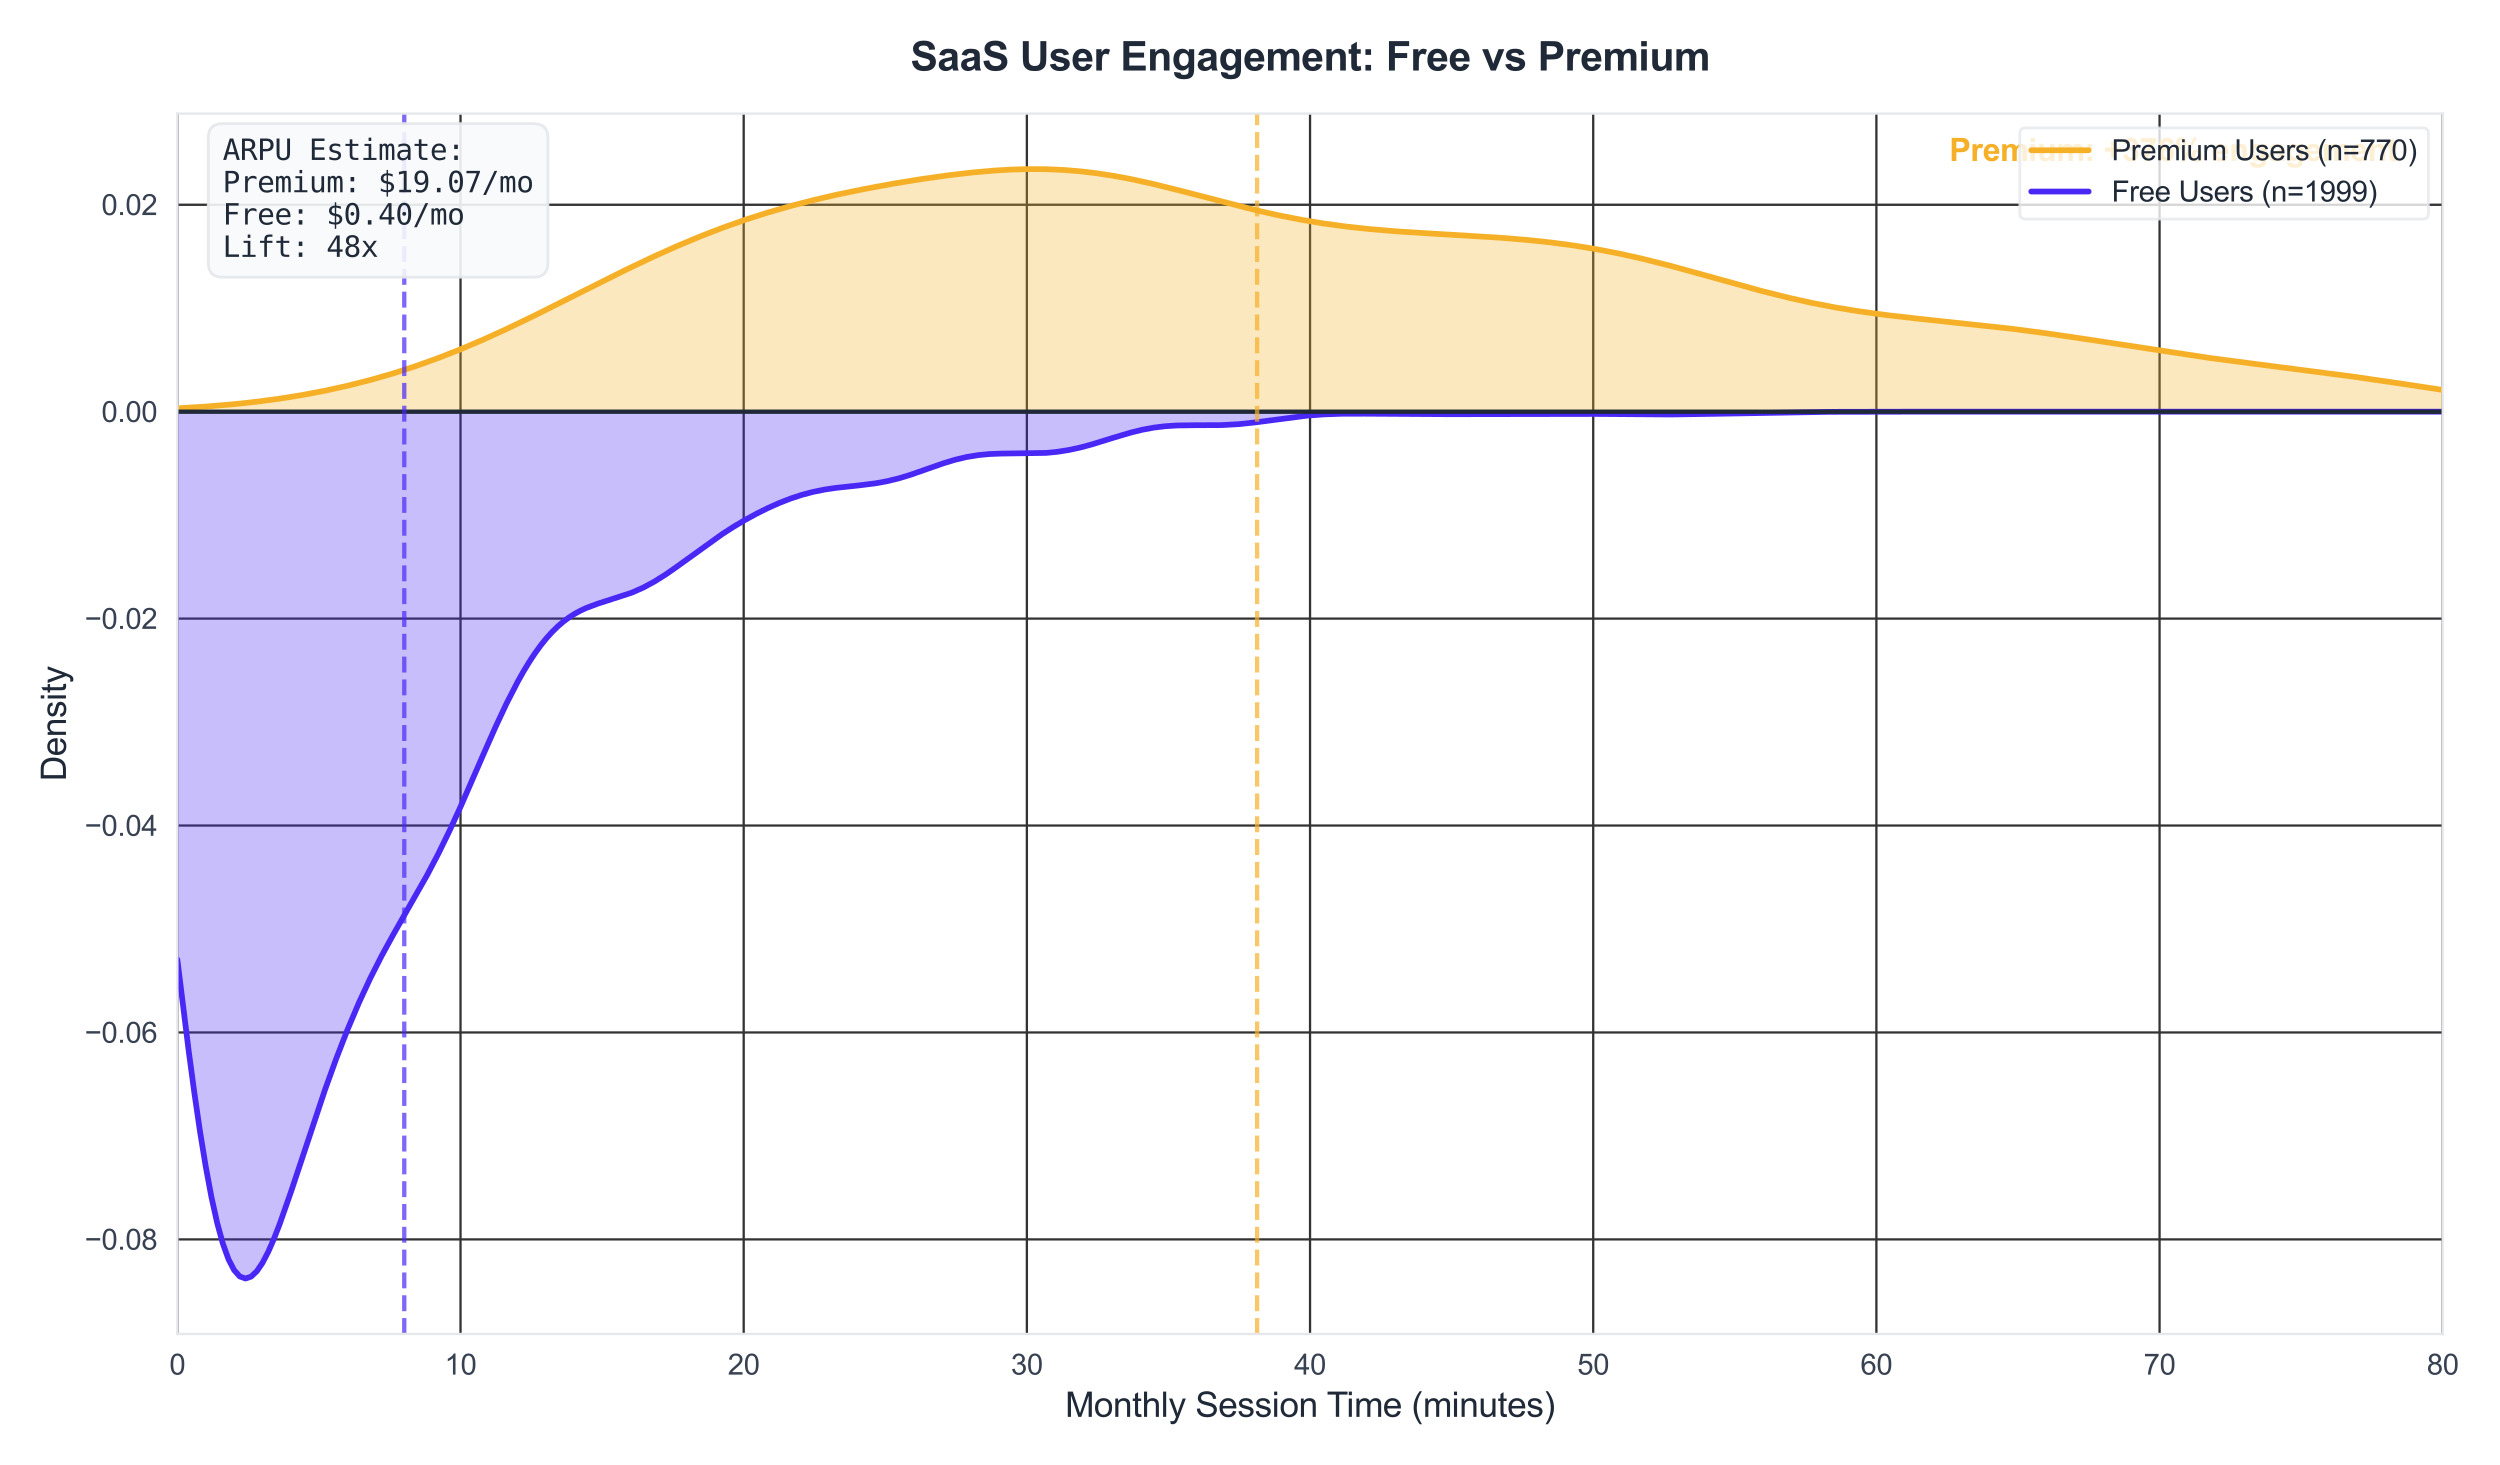 <?xml version="1.0" encoding="utf-8" standalone="no"?>
<!DOCTYPE svg PUBLIC "-//W3C//DTD SVG 1.1//EN"
  "http://www.w3.org/Graphics/SVG/1.1/DTD/svg11.dtd">
<svg xmlns:xlink="http://www.w3.org/1999/xlink" viewBox="0 0 871.406 510.782" xmlns="http://www.w3.org/2000/svg" version="1.1">
 <defs>
  <style type="text/css">*{stroke-linejoin: round; stroke-linecap: butt}</style>
 </defs>
 <g id="figure_1">
  <g id="patch_1">
   <path d="M -0 510.782 
L 871.406 510.782 
L 871.406 0 
L -0 0 
z
" style="fill: #ffffff"/>
  </g>
  <g id="axes_1">
   <g id="patch_2">
    <path d="M 61.817 464.975 
L 851.445 464.975 
L 851.445 39.592 
L 61.817 39.592 
z
" style="fill: #ffffff"/>
   </g>
   <g id="matplotlib.axis_1">
    <g id="xtick_1">
     <g id="line2d_1">
      <path d="M 61.817 464.975 
L 61.817 39.592 
" clip-path="url(#p37640abc4d)" style="fill: none; stroke: #333333; stroke-width: 0.8; stroke-linecap: round"/>
     </g>
     <g id="text_1">
      <!-- 0 -->
      <g style="fill: #374151" transform="translate(59.036 479.133) scale(0.1 -0.1)">
       <defs>
        <path id="ArialMT-30" d="M 266 2259 
Q 266 3072 433 3567 
Q 600 4063 929 4331 
Q 1259 4600 1759 4600 
Q 2128 4600 2406 4451 
Q 2684 4303 2865 4023 
Q 3047 3744 3150 3342 
Q 3253 2941 3253 2259 
Q 3253 1453 3087 958 
Q 2922 463 2592 192 
Q 2263 -78 1759 -78 
Q 1097 -78 719 397 
Q 266 969 266 2259 
z
M 844 2259 
Q 844 1131 1108 757 
Q 1372 384 1759 384 
Q 2147 384 2411 759 
Q 2675 1134 2675 2259 
Q 2675 3391 2411 3762 
Q 2147 4134 1753 4134 
Q 1366 4134 1134 3806 
Q 844 3388 844 2259 
z
" transform="scale(0.016)"/>
       </defs>
       <use xlink:href="#ArialMT-30"/>
      </g>
     </g>
    </g>
    <g id="xtick_2">
     <g id="line2d_2">
      <path d="M 160.52 464.975 
L 160.52 39.592 
" clip-path="url(#p37640abc4d)" style="fill: none; stroke: #333333; stroke-width: 0.8; stroke-linecap: round"/>
     </g>
     <g id="text_2">
      <!-- 10 -->
      <g style="fill: #374151" transform="translate(154.959 479.133) scale(0.1 -0.1)">
       <defs>
        <path id="ArialMT-31" d="M 2384 0 
L 1822 0 
L 1822 3584 
Q 1619 3391 1289 3197 
Q 959 3003 697 2906 
L 697 3450 
Q 1169 3672 1522 3987 
Q 1875 4303 2022 4600 
L 2384 4600 
L 2384 0 
z
" transform="scale(0.016)"/>
       </defs>
       <use xlink:href="#ArialMT-31"/>
       <use xlink:href="#ArialMT-30" transform="translate(55.615 0)"/>
      </g>
     </g>
    </g>
    <g id="xtick_3">
     <g id="line2d_3">
      <path d="M 259.224 464.975 
L 259.224 39.592 
" clip-path="url(#p37640abc4d)" style="fill: none; stroke: #333333; stroke-width: 0.8; stroke-linecap: round"/>
     </g>
     <g id="text_3">
      <!-- 20 -->
      <g style="fill: #374151" transform="translate(253.663 479.133) scale(0.1 -0.1)">
       <defs>
        <path id="ArialMT-32" d="M 3222 541 
L 3222 0 
L 194 0 
Q 188 203 259 391 
Q 375 700 629 1000 
Q 884 1300 1366 1694 
Q 2113 2306 2375 2664 
Q 2638 3022 2638 3341 
Q 2638 3675 2398 3904 
Q 2159 4134 1775 4134 
Q 1369 4134 1125 3890 
Q 881 3647 878 3216 
L 300 3275 
Q 359 3922 746 4261 
Q 1134 4600 1788 4600 
Q 2447 4600 2831 4234 
Q 3216 3869 3216 3328 
Q 3216 3053 3103 2787 
Q 2991 2522 2730 2228 
Q 2469 1934 1863 1422 
Q 1356 997 1212 845 
Q 1069 694 975 541 
L 3222 541 
z
" transform="scale(0.016)"/>
       </defs>
       <use xlink:href="#ArialMT-32"/>
       <use xlink:href="#ArialMT-30" transform="translate(55.615 0)"/>
      </g>
     </g>
    </g>
    <g id="xtick_4">
     <g id="line2d_4">
      <path d="M 357.927 464.975 
L 357.927 39.592 
" clip-path="url(#p37640abc4d)" style="fill: none; stroke: #333333; stroke-width: 0.8; stroke-linecap: round"/>
     </g>
     <g id="text_4">
      <!-- 30 -->
      <g style="fill: #374151" transform="translate(352.366 479.133) scale(0.1 -0.1)">
       <defs>
        <path id="ArialMT-33" d="M 269 1209 
L 831 1284 
Q 928 806 1161 595 
Q 1394 384 1728 384 
Q 2125 384 2398 659 
Q 2672 934 2672 1341 
Q 2672 1728 2419 1979 
Q 2166 2231 1775 2231 
Q 1616 2231 1378 2169 
L 1441 2663 
Q 1497 2656 1531 2656 
Q 1891 2656 2178 2843 
Q 2466 3031 2466 3422 
Q 2466 3731 2256 3934 
Q 2047 4138 1716 4138 
Q 1388 4138 1169 3931 
Q 950 3725 888 3313 
L 325 3413 
Q 428 3978 793 4289 
Q 1159 4600 1703 4600 
Q 2078 4600 2393 4439 
Q 2709 4278 2876 4000 
Q 3044 3722 3044 3409 
Q 3044 3113 2884 2869 
Q 2725 2625 2413 2481 
Q 2819 2388 3044 2092 
Q 3269 1797 3269 1353 
Q 3269 753 2831 336 
Q 2394 -81 1725 -81 
Q 1122 -81 723 278 
Q 325 638 269 1209 
z
" transform="scale(0.016)"/>
       </defs>
       <use xlink:href="#ArialMT-33"/>
       <use xlink:href="#ArialMT-30" transform="translate(55.615 0)"/>
      </g>
     </g>
    </g>
    <g id="xtick_5">
     <g id="line2d_5">
      <path d="M 456.631 464.975 
L 456.631 39.592 
" clip-path="url(#p37640abc4d)" style="fill: none; stroke: #333333; stroke-width: 0.8; stroke-linecap: round"/>
     </g>
     <g id="text_5">
      <!-- 40 -->
      <g style="fill: #374151" transform="translate(451.07 479.133) scale(0.1 -0.1)">
       <defs>
        <path id="ArialMT-34" d="M 2069 0 
L 2069 1097 
L 81 1097 
L 81 1613 
L 2172 4581 
L 2631 4581 
L 2631 1613 
L 3250 1613 
L 3250 1097 
L 2631 1097 
L 2631 0 
L 2069 0 
z
M 2069 1613 
L 2069 3678 
L 634 1613 
L 2069 1613 
z
" transform="scale(0.016)"/>
       </defs>
       <use xlink:href="#ArialMT-34"/>
       <use xlink:href="#ArialMT-30" transform="translate(55.615 0)"/>
      </g>
     </g>
    </g>
    <g id="xtick_6">
     <g id="line2d_6">
      <path d="M 555.335 464.975 
L 555.335 39.592 
" clip-path="url(#p37640abc4d)" style="fill: none; stroke: #333333; stroke-width: 0.8; stroke-linecap: round"/>
     </g>
     <g id="text_6">
      <!-- 50 -->
      <g style="fill: #374151" transform="translate(549.774 479.133) scale(0.1 -0.1)">
       <defs>
        <path id="ArialMT-35" d="M 266 1200 
L 856 1250 
Q 922 819 1161 601 
Q 1400 384 1738 384 
Q 2144 384 2425 690 
Q 2706 997 2706 1503 
Q 2706 1984 2436 2262 
Q 2166 2541 1728 2541 
Q 1456 2541 1237 2417 
Q 1019 2294 894 2097 
L 366 2166 
L 809 4519 
L 3088 4519 
L 3088 3981 
L 1259 3981 
L 1013 2750 
Q 1425 3038 1878 3038 
Q 2478 3038 2890 2622 
Q 3303 2206 3303 1553 
Q 3303 931 2941 478 
Q 2500 -78 1738 -78 
Q 1113 -78 717 272 
Q 322 622 266 1200 
z
" transform="scale(0.016)"/>
       </defs>
       <use xlink:href="#ArialMT-35"/>
       <use xlink:href="#ArialMT-30" transform="translate(55.615 0)"/>
      </g>
     </g>
    </g>
    <g id="xtick_7">
     <g id="line2d_7">
      <path d="M 654.038 464.975 
L 654.038 39.592 
" clip-path="url(#p37640abc4d)" style="fill: none; stroke: #333333; stroke-width: 0.8; stroke-linecap: round"/>
     </g>
     <g id="text_7">
      <!-- 60 -->
      <g style="fill: #374151" transform="translate(648.477 479.133) scale(0.1 -0.1)">
       <defs>
        <path id="ArialMT-36" d="M 3184 3459 
L 2625 3416 
Q 2550 3747 2413 3897 
Q 2184 4138 1850 4138 
Q 1581 4138 1378 3988 
Q 1113 3794 959 3422 
Q 806 3050 800 2363 
Q 1003 2672 1297 2822 
Q 1591 2972 1913 2972 
Q 2475 2972 2870 2558 
Q 3266 2144 3266 1488 
Q 3266 1056 3080 686 
Q 2894 316 2569 119 
Q 2244 -78 1831 -78 
Q 1128 -78 684 439 
Q 241 956 241 2144 
Q 241 3472 731 4075 
Q 1159 4600 1884 4600 
Q 2425 4600 2770 4297 
Q 3116 3994 3184 3459 
z
M 888 1484 
Q 888 1194 1011 928 
Q 1134 663 1356 523 
Q 1578 384 1822 384 
Q 2178 384 2434 671 
Q 2691 959 2691 1453 
Q 2691 1928 2437 2201 
Q 2184 2475 1800 2475 
Q 1419 2475 1153 2201 
Q 888 1928 888 1484 
z
" transform="scale(0.016)"/>
       </defs>
       <use xlink:href="#ArialMT-36"/>
       <use xlink:href="#ArialMT-30" transform="translate(55.615 0)"/>
      </g>
     </g>
    </g>
    <g id="xtick_8">
     <g id="line2d_8">
      <path d="M 752.742 464.975 
L 752.742 39.592 
" clip-path="url(#p37640abc4d)" style="fill: none; stroke: #333333; stroke-width: 0.8; stroke-linecap: round"/>
     </g>
     <g id="text_8">
      <!-- 70 -->
      <g style="fill: #374151" transform="translate(747.181 479.133) scale(0.1 -0.1)">
       <defs>
        <path id="ArialMT-37" d="M 303 3981 
L 303 4522 
L 3269 4522 
L 3269 4084 
Q 2831 3619 2401 2847 
Q 1972 2075 1738 1259 
Q 1569 684 1522 0 
L 944 0 
Q 953 541 1156 1306 
Q 1359 2072 1739 2783 
Q 2119 3494 2547 3981 
L 303 3981 
z
" transform="scale(0.016)"/>
       </defs>
       <use xlink:href="#ArialMT-37"/>
       <use xlink:href="#ArialMT-30" transform="translate(55.615 0)"/>
      </g>
     </g>
    </g>
    <g id="xtick_9">
     <g id="line2d_9">
      <path d="M 851.445 464.975 
L 851.445 39.592 
" clip-path="url(#p37640abc4d)" style="fill: none; stroke: #333333; stroke-width: 0.8; stroke-linecap: round"/>
     </g>
     <g id="text_9">
      <!-- 80 -->
      <g style="fill: #374151" transform="translate(845.884 479.133) scale(0.1 -0.1)">
       <defs>
        <path id="ArialMT-38" d="M 1131 2484 
Q 781 2613 612 2850 
Q 444 3088 444 3419 
Q 444 3919 803 4259 
Q 1163 4600 1759 4600 
Q 2359 4600 2725 4251 
Q 3091 3903 3091 3403 
Q 3091 3084 2923 2848 
Q 2756 2613 2416 2484 
Q 2838 2347 3058 2040 
Q 3278 1734 3278 1309 
Q 3278 722 2862 322 
Q 2447 -78 1769 -78 
Q 1091 -78 675 323 
Q 259 725 259 1325 
Q 259 1772 486 2073 
Q 713 2375 1131 2484 
z
M 1019 3438 
Q 1019 3113 1228 2906 
Q 1438 2700 1772 2700 
Q 2097 2700 2305 2904 
Q 2513 3109 2513 3406 
Q 2513 3716 2298 3927 
Q 2084 4138 1766 4138 
Q 1444 4138 1231 3931 
Q 1019 3725 1019 3438 
z
M 838 1322 
Q 838 1081 952 856 
Q 1066 631 1291 507 
Q 1516 384 1775 384 
Q 2178 384 2440 643 
Q 2703 903 2703 1303 
Q 2703 1709 2433 1975 
Q 2163 2241 1756 2241 
Q 1359 2241 1098 1978 
Q 838 1716 838 1322 
z
" transform="scale(0.016)"/>
       </defs>
       <use xlink:href="#ArialMT-38"/>
       <use xlink:href="#ArialMT-30" transform="translate(55.615 0)"/>
      </g>
     </g>
    </g>
    <g id="text_10">
     <!-- Monthly Session Time (minutes) -->
     <g style="fill: #1f2937" transform="translate(371.272 493.856) scale(0.12 -0.12)">
      <defs>
       <path id="ArialMT-4d" d="M 475 0 
L 475 4581 
L 1388 4581 
L 2472 1338 
Q 2622 884 2691 659 
Q 2769 909 2934 1394 
L 4031 4581 
L 4847 4581 
L 4847 0 
L 4263 0 
L 4263 3834 
L 2931 0 
L 2384 0 
L 1059 3900 
L 1059 0 
L 475 0 
z
" transform="scale(0.016)"/>
       <path id="ArialMT-6f" d="M 213 1659 
Q 213 2581 725 3025 
Q 1153 3394 1769 3394 
Q 2453 3394 2887 2945 
Q 3322 2497 3322 1706 
Q 3322 1066 3130 698 
Q 2938 331 2570 128 
Q 2203 -75 1769 -75 
Q 1072 -75 642 372 
Q 213 819 213 1659 
z
M 791 1659 
Q 791 1022 1069 705 
Q 1347 388 1769 388 
Q 2188 388 2466 706 
Q 2744 1025 2744 1678 
Q 2744 2294 2464 2611 
Q 2184 2928 1769 2928 
Q 1347 2928 1069 2612 
Q 791 2297 791 1659 
z
" transform="scale(0.016)"/>
       <path id="ArialMT-6e" d="M 422 0 
L 422 3319 
L 928 3319 
L 928 2847 
Q 1294 3394 1984 3394 
Q 2284 3394 2536 3286 
Q 2788 3178 2913 3003 
Q 3038 2828 3088 2588 
Q 3119 2431 3119 2041 
L 3119 0 
L 2556 0 
L 2556 2019 
Q 2556 2363 2490 2533 
Q 2425 2703 2258 2804 
Q 2091 2906 1866 2906 
Q 1506 2906 1245 2678 
Q 984 2450 984 1813 
L 984 0 
L 422 0 
z
" transform="scale(0.016)"/>
       <path id="ArialMT-74" d="M 1650 503 
L 1731 6 
Q 1494 -44 1306 -44 
Q 1000 -44 831 53 
Q 663 150 594 308 
Q 525 466 525 972 
L 525 2881 
L 113 2881 
L 113 3319 
L 525 3319 
L 525 4141 
L 1084 4478 
L 1084 3319 
L 1650 3319 
L 1650 2881 
L 1084 2881 
L 1084 941 
Q 1084 700 1114 631 
Q 1144 563 1211 522 
Q 1278 481 1403 481 
Q 1497 481 1650 503 
z
" transform="scale(0.016)"/>
       <path id="ArialMT-68" d="M 422 0 
L 422 4581 
L 984 4581 
L 984 2938 
Q 1378 3394 1978 3394 
Q 2347 3394 2619 3248 
Q 2891 3103 3008 2847 
Q 3125 2591 3125 2103 
L 3125 0 
L 2563 0 
L 2563 2103 
Q 2563 2525 2380 2717 
Q 2197 2909 1863 2909 
Q 1613 2909 1392 2779 
Q 1172 2650 1078 2428 
Q 984 2206 984 1816 
L 984 0 
L 422 0 
z
" transform="scale(0.016)"/>
       <path id="ArialMT-6c" d="M 409 0 
L 409 4581 
L 972 4581 
L 972 0 
L 409 0 
z
" transform="scale(0.016)"/>
       <path id="ArialMT-79" d="M 397 -1278 
L 334 -750 
Q 519 -800 656 -800 
Q 844 -800 956 -737 
Q 1069 -675 1141 -563 
Q 1194 -478 1313 -144 
Q 1328 -97 1363 -6 
L 103 3319 
L 709 3319 
L 1400 1397 
Q 1534 1031 1641 628 
Q 1738 1016 1872 1384 
L 2581 3319 
L 3144 3319 
L 1881 -56 
Q 1678 -603 1566 -809 
Q 1416 -1088 1222 -1217 
Q 1028 -1347 759 -1347 
Q 597 -1347 397 -1278 
z
" transform="scale(0.016)"/>
       <path id="ArialMT-20" transform="scale(0.016)"/>
       <path id="ArialMT-53" d="M 288 1472 
L 859 1522 
Q 900 1178 1048 958 
Q 1197 738 1509 602 
Q 1822 466 2213 466 
Q 2559 466 2825 569 
Q 3091 672 3220 851 
Q 3350 1031 3350 1244 
Q 3350 1459 3225 1620 
Q 3100 1781 2813 1891 
Q 2628 1963 1997 2114 
Q 1366 2266 1113 2400 
Q 784 2572 623 2826 
Q 463 3081 463 3397 
Q 463 3744 659 4045 
Q 856 4347 1234 4503 
Q 1613 4659 2075 4659 
Q 2584 4659 2973 4495 
Q 3363 4331 3572 4012 
Q 3781 3694 3797 3291 
L 3216 3247 
Q 3169 3681 2898 3903 
Q 2628 4125 2100 4125 
Q 1550 4125 1298 3923 
Q 1047 3722 1047 3438 
Q 1047 3191 1225 3031 
Q 1400 2872 2139 2705 
Q 2878 2538 3153 2413 
Q 3553 2228 3743 1945 
Q 3934 1663 3934 1294 
Q 3934 928 3725 604 
Q 3516 281 3123 101 
Q 2731 -78 2241 -78 
Q 1619 -78 1198 103 
Q 778 284 539 648 
Q 300 1013 288 1472 
z
" transform="scale(0.016)"/>
       <path id="ArialMT-65" d="M 2694 1069 
L 3275 997 
Q 3138 488 2766 206 
Q 2394 -75 1816 -75 
Q 1088 -75 661 373 
Q 234 822 234 1631 
Q 234 2469 665 2931 
Q 1097 3394 1784 3394 
Q 2450 3394 2872 2941 
Q 3294 2488 3294 1666 
Q 3294 1616 3291 1516 
L 816 1516 
Q 847 969 1125 678 
Q 1403 388 1819 388 
Q 2128 388 2347 550 
Q 2566 713 2694 1069 
z
M 847 1978 
L 2700 1978 
Q 2663 2397 2488 2606 
Q 2219 2931 1791 2931 
Q 1403 2931 1139 2672 
Q 875 2413 847 1978 
z
" transform="scale(0.016)"/>
       <path id="ArialMT-73" d="M 197 991 
L 753 1078 
Q 800 744 1014 566 
Q 1228 388 1613 388 
Q 2000 388 2187 545 
Q 2375 703 2375 916 
Q 2375 1106 2209 1216 
Q 2094 1291 1634 1406 
Q 1016 1563 777 1677 
Q 538 1791 414 1992 
Q 291 2194 291 2438 
Q 291 2659 392 2848 
Q 494 3038 669 3163 
Q 800 3259 1026 3326 
Q 1253 3394 1513 3394 
Q 1903 3394 2198 3281 
Q 2494 3169 2634 2976 
Q 2775 2784 2828 2463 
L 2278 2388 
Q 2241 2644 2061 2787 
Q 1881 2931 1553 2931 
Q 1166 2931 1000 2803 
Q 834 2675 834 2503 
Q 834 2394 903 2306 
Q 972 2216 1119 2156 
Q 1203 2125 1616 2013 
Q 2213 1853 2448 1751 
Q 2684 1650 2818 1456 
Q 2953 1263 2953 975 
Q 2953 694 2789 445 
Q 2625 197 2315 61 
Q 2006 -75 1616 -75 
Q 969 -75 630 194 
Q 291 463 197 991 
z
" transform="scale(0.016)"/>
       <path id="ArialMT-69" d="M 425 3934 
L 425 4581 
L 988 4581 
L 988 3934 
L 425 3934 
z
M 425 0 
L 425 3319 
L 988 3319 
L 988 0 
L 425 0 
z
" transform="scale(0.016)"/>
       <path id="ArialMT-54" d="M 1659 0 
L 1659 4041 
L 150 4041 
L 150 4581 
L 3781 4581 
L 3781 4041 
L 2266 4041 
L 2266 0 
L 1659 0 
z
" transform="scale(0.016)"/>
       <path id="ArialMT-6d" d="M 422 0 
L 422 3319 
L 925 3319 
L 925 2853 
Q 1081 3097 1340 3245 
Q 1600 3394 1931 3394 
Q 2300 3394 2536 3241 
Q 2772 3088 2869 2813 
Q 3263 3394 3894 3394 
Q 4388 3394 4653 3120 
Q 4919 2847 4919 2278 
L 4919 0 
L 4359 0 
L 4359 2091 
Q 4359 2428 4304 2576 
Q 4250 2725 4106 2815 
Q 3963 2906 3769 2906 
Q 3419 2906 3187 2673 
Q 2956 2441 2956 1928 
L 2956 0 
L 2394 0 
L 2394 2156 
Q 2394 2531 2256 2718 
Q 2119 2906 1806 2906 
Q 1569 2906 1367 2781 
Q 1166 2656 1075 2415 
Q 984 2175 984 1722 
L 984 0 
L 422 0 
z
" transform="scale(0.016)"/>
       <path id="ArialMT-28" d="M 1497 -1347 
Q 1031 -759 709 28 
Q 388 816 388 1659 
Q 388 2403 628 3084 
Q 909 3875 1497 4659 
L 1900 4659 
Q 1522 4009 1400 3731 
Q 1209 3300 1100 2831 
Q 966 2247 966 1656 
Q 966 153 1900 -1347 
L 1497 -1347 
z
" transform="scale(0.016)"/>
       <path id="ArialMT-75" d="M 2597 0 
L 2597 488 
Q 2209 -75 1544 -75 
Q 1250 -75 995 37 
Q 741 150 617 320 
Q 494 491 444 738 
Q 409 903 409 1263 
L 409 3319 
L 972 3319 
L 972 1478 
Q 972 1038 1006 884 
Q 1059 663 1231 536 
Q 1403 409 1656 409 
Q 1909 409 2131 539 
Q 2353 669 2445 892 
Q 2538 1116 2538 1541 
L 2538 3319 
L 3100 3319 
L 3100 0 
L 2597 0 
z
" transform="scale(0.016)"/>
       <path id="ArialMT-29" d="M 791 -1347 
L 388 -1347 
Q 1322 153 1322 1656 
Q 1322 2244 1188 2822 
Q 1081 3291 891 3722 
Q 769 4003 388 4659 
L 791 4659 
Q 1378 3875 1659 3084 
Q 1900 2403 1900 1659 
Q 1900 816 1576 28 
Q 1253 -759 791 -1347 
z
" transform="scale(0.016)"/>
      </defs>
      <use xlink:href="#ArialMT-4d"/>
      <use xlink:href="#ArialMT-6f" transform="translate(83.301 0)"/>
      <use xlink:href="#ArialMT-6e" transform="translate(138.916 0)"/>
      <use xlink:href="#ArialMT-74" transform="translate(194.531 0)"/>
      <use xlink:href="#ArialMT-68" transform="translate(222.314 0)"/>
      <use xlink:href="#ArialMT-6c" transform="translate(277.93 0)"/>
      <use xlink:href="#ArialMT-79" transform="translate(300.146 0)"/>
      <use xlink:href="#ArialMT-20" transform="translate(350.146 0)"/>
      <use xlink:href="#ArialMT-53" transform="translate(377.93 0)"/>
      <use xlink:href="#ArialMT-65" transform="translate(444.629 0)"/>
      <use xlink:href="#ArialMT-73" transform="translate(500.244 0)"/>
      <use xlink:href="#ArialMT-73" transform="translate(550.244 0)"/>
      <use xlink:href="#ArialMT-69" transform="translate(600.244 0)"/>
      <use xlink:href="#ArialMT-6f" transform="translate(622.461 0)"/>
      <use xlink:href="#ArialMT-6e" transform="translate(678.076 0)"/>
      <use xlink:href="#ArialMT-20" transform="translate(733.691 0)"/>
      <use xlink:href="#ArialMT-54" transform="translate(759.725 0)"/>
      <use xlink:href="#ArialMT-69" transform="translate(817.059 0)"/>
      <use xlink:href="#ArialMT-6d" transform="translate(839.275 0)"/>
      <use xlink:href="#ArialMT-65" transform="translate(922.576 0)"/>
      <use xlink:href="#ArialMT-20" transform="translate(978.191 0)"/>
      <use xlink:href="#ArialMT-28" transform="translate(1005.975 0)"/>
      <use xlink:href="#ArialMT-6d" transform="translate(1039.275 0)"/>
      <use xlink:href="#ArialMT-69" transform="translate(1122.576 0)"/>
      <use xlink:href="#ArialMT-6e" transform="translate(1144.793 0)"/>
      <use xlink:href="#ArialMT-75" transform="translate(1200.408 0)"/>
      <use xlink:href="#ArialMT-74" transform="translate(1256.023 0)"/>
      <use xlink:href="#ArialMT-65" transform="translate(1283.807 0)"/>
      <use xlink:href="#ArialMT-73" transform="translate(1339.422 0)"/>
      <use xlink:href="#ArialMT-29" transform="translate(1389.422 0)"/>
     </g>
    </g>
   </g>
   <g id="matplotlib.axis_2">
    <g id="ytick_1">
     <g id="line2d_10">
      <path d="M 61.817 432.007 
L 851.445 432.007 
" clip-path="url(#p37640abc4d)" style="fill: none; stroke: #333333; stroke-width: 0.8; stroke-linecap: round"/>
     </g>
     <g id="text_11">
      <!-- −0.08 -->
      <g style="fill: #374151" transform="translate(29.515 435.586) scale(0.1 -0.1)">
       <defs>
        <path id="ArialMT-2212" d="M 3381 1997 
L 356 1997 
L 356 2522 
L 3381 2522 
L 3381 1997 
z
" transform="scale(0.016)"/>
        <path id="ArialMT-2e" d="M 581 0 
L 581 641 
L 1222 641 
L 1222 0 
L 581 0 
z
" transform="scale(0.016)"/>
       </defs>
       <use xlink:href="#ArialMT-2212"/>
       <use xlink:href="#ArialMT-30" transform="translate(58.398 0)"/>
       <use xlink:href="#ArialMT-2e" transform="translate(114.014 0)"/>
       <use xlink:href="#ArialMT-30" transform="translate(141.797 0)"/>
       <use xlink:href="#ArialMT-38" transform="translate(197.412 0)"/>
      </g>
     </g>
    </g>
    <g id="ytick_2">
     <g id="line2d_11">
      <path d="M 61.817 359.881 
L 851.445 359.881 
" clip-path="url(#p37640abc4d)" style="fill: none; stroke: #333333; stroke-width: 0.8; stroke-linecap: round"/>
     </g>
     <g id="text_12">
      <!-- −0.06 -->
      <g style="fill: #374151" transform="translate(29.515 363.459) scale(0.1 -0.1)">
       <use xlink:href="#ArialMT-2212"/>
       <use xlink:href="#ArialMT-30" transform="translate(58.398 0)"/>
       <use xlink:href="#ArialMT-2e" transform="translate(114.014 0)"/>
       <use xlink:href="#ArialMT-30" transform="translate(141.797 0)"/>
       <use xlink:href="#ArialMT-36" transform="translate(197.412 0)"/>
      </g>
     </g>
    </g>
    <g id="ytick_3">
     <g id="line2d_12">
      <path d="M 61.817 287.754 
L 851.445 287.754 
" clip-path="url(#p37640abc4d)" style="fill: none; stroke: #333333; stroke-width: 0.8; stroke-linecap: round"/>
     </g>
     <g id="text_13">
      <!-- −0.04 -->
      <g style="fill: #374151" transform="translate(29.515 291.333) scale(0.1 -0.1)">
       <use xlink:href="#ArialMT-2212"/>
       <use xlink:href="#ArialMT-30" transform="translate(58.398 0)"/>
       <use xlink:href="#ArialMT-2e" transform="translate(114.014 0)"/>
       <use xlink:href="#ArialMT-30" transform="translate(141.797 0)"/>
       <use xlink:href="#ArialMT-34" transform="translate(197.412 0)"/>
      </g>
     </g>
    </g>
    <g id="ytick_4">
     <g id="line2d_13">
      <path d="M 61.817 215.627 
L 851.445 215.627 
" clip-path="url(#p37640abc4d)" style="fill: none; stroke: #333333; stroke-width: 0.8; stroke-linecap: round"/>
     </g>
     <g id="text_14">
      <!-- −0.02 -->
      <g style="fill: #374151" transform="translate(29.515 219.206) scale(0.1 -0.1)">
       <use xlink:href="#ArialMT-2212"/>
       <use xlink:href="#ArialMT-30" transform="translate(58.398 0)"/>
       <use xlink:href="#ArialMT-2e" transform="translate(114.014 0)"/>
       <use xlink:href="#ArialMT-30" transform="translate(141.797 0)"/>
       <use xlink:href="#ArialMT-32" transform="translate(197.412 0)"/>
      </g>
     </g>
    </g>
    <g id="ytick_5">
     <g id="line2d_14">
      <path d="M 61.817 143.501 
L 851.445 143.501 
" clip-path="url(#p37640abc4d)" style="fill: none; stroke: #333333; stroke-width: 0.8; stroke-linecap: round"/>
     </g>
     <g id="text_15">
      <!-- 0.00 -->
      <g style="fill: #374151" transform="translate(35.356 147.08) scale(0.1 -0.1)">
       <use xlink:href="#ArialMT-30"/>
       <use xlink:href="#ArialMT-2e" transform="translate(55.615 0)"/>
       <use xlink:href="#ArialMT-30" transform="translate(83.398 0)"/>
       <use xlink:href="#ArialMT-30" transform="translate(139.014 0)"/>
      </g>
     </g>
    </g>
    <g id="ytick_6">
     <g id="line2d_15">
      <path d="M 61.817 71.374 
L 851.445 71.374 
" clip-path="url(#p37640abc4d)" style="fill: none; stroke: #333333; stroke-width: 0.8; stroke-linecap: round"/>
     </g>
     <g id="text_16">
      <!-- 0.02 -->
      <g style="fill: #374151" transform="translate(35.356 74.953) scale(0.1 -0.1)">
       <use xlink:href="#ArialMT-30"/>
       <use xlink:href="#ArialMT-2e" transform="translate(55.615 0)"/>
       <use xlink:href="#ArialMT-30" transform="translate(83.398 0)"/>
       <use xlink:href="#ArialMT-32" transform="translate(139.014 0)"/>
      </g>
     </g>
    </g>
    <g id="text_17">
     <!-- Density -->
     <g style="fill: #1f2937" transform="translate(22.989 272.29) rotate(-90) scale(0.12 -0.12)">
      <defs>
       <path id="ArialMT-44" d="M 494 0 
L 494 4581 
L 2072 4581 
Q 2606 4581 2888 4516 
Q 3281 4425 3559 4188 
Q 3922 3881 4101 3404 
Q 4281 2928 4281 2316 
Q 4281 1794 4159 1391 
Q 4038 988 3847 723 
Q 3656 459 3429 307 
Q 3203 156 2883 78 
Q 2563 0 2147 0 
L 494 0 
z
M 1100 541 
L 2078 541 
Q 2531 541 2789 625 
Q 3047 709 3200 863 
Q 3416 1078 3536 1442 
Q 3656 1806 3656 2325 
Q 3656 3044 3420 3430 
Q 3184 3816 2847 3947 
Q 2603 4041 2063 4041 
L 1100 4041 
L 1100 541 
z
" transform="scale(0.016)"/>
      </defs>
      <use xlink:href="#ArialMT-44"/>
      <use xlink:href="#ArialMT-65" transform="translate(72.217 0)"/>
      <use xlink:href="#ArialMT-6e" transform="translate(127.832 0)"/>
      <use xlink:href="#ArialMT-73" transform="translate(183.447 0)"/>
      <use xlink:href="#ArialMT-69" transform="translate(233.447 0)"/>
      <use xlink:href="#ArialMT-74" transform="translate(255.664 0)"/>
      <use xlink:href="#ArialMT-79" transform="translate(283.447 0)"/>
     </g>
    </g>
   </g>
   <g id="FillBetweenPolyCollection_1">
    <defs>
     <path id="m396bfdb357" d="M 61.817 -367.281 
L 61.817 -368.453 
L 63.796 -368.56 
L 65.775 -368.674 
L 67.754 -368.797 
L 69.733 -368.927 
L 71.712 -369.067 
L 73.691 -369.215 
L 75.67 -369.373 
L 77.649 -369.54 
L 79.628 -369.718 
L 81.607 -369.906 
L 83.586 -370.104 
L 85.565 -370.314 
L 87.544 -370.535 
L 89.523 -370.768 
L 91.502 -371.013 
L 93.481 -371.27 
L 95.46 -371.541 
L 97.439 -371.824 
L 99.418 -372.12 
L 101.397 -372.43 
L 103.376 -372.754 
L 105.355 -373.091 
L 107.334 -373.444 
L 109.313 -373.811 
L 111.292 -374.193 
L 113.271 -374.59 
L 115.25 -375.002 
L 117.229 -375.43 
L 119.208 -375.874 
L 121.187 -376.335 
L 123.166 -376.811 
L 125.145 -377.304 
L 127.124 -377.814 
L 129.103 -378.341 
L 131.082 -378.884 
L 133.061 -379.445 
L 135.04 -380.024 
L 137.019 -380.619 
L 138.998 -381.233 
L 140.977 -381.864 
L 142.956 -382.513 
L 144.935 -383.179 
L 146.914 -383.863 
L 148.893 -384.565 
L 150.872 -385.284 
L 152.851 -386.021 
L 154.83 -386.775 
L 156.809 -387.547 
L 158.789 -388.335 
L 160.768 -389.139 
L 162.747 -389.96 
L 164.726 -390.796 
L 166.705 -391.648 
L 168.684 -392.515 
L 170.663 -393.396 
L 172.642 -394.291 
L 174.621 -395.199 
L 176.6 -396.12 
L 178.579 -397.052 
L 180.558 -397.995 
L 182.537 -398.948 
L 184.516 -399.911 
L 186.495 -400.881 
L 188.474 -401.86 
L 190.453 -402.844 
L 192.432 -403.835 
L 194.411 -404.829 
L 196.39 -405.827 
L 198.369 -406.828 
L 200.348 -407.83 
L 202.327 -408.832 
L 204.306 -409.834 
L 206.285 -410.834 
L 208.264 -411.831 
L 210.243 -412.824 
L 212.222 -413.813 
L 214.201 -414.796 
L 216.18 -415.773 
L 218.159 -416.741 
L 220.138 -417.702 
L 222.117 -418.653 
L 224.096 -419.594 
L 226.075 -420.524 
L 228.054 -421.443 
L 230.033 -422.35 
L 232.012 -423.243 
L 233.991 -424.124 
L 235.97 -424.99 
L 237.949 -425.842 
L 239.928 -426.678 
L 241.907 -427.5 
L 243.886 -428.306 
L 245.865 -429.096 
L 247.844 -429.87 
L 249.823 -430.627 
L 251.802 -431.368 
L 253.781 -432.092 
L 255.76 -432.799 
L 257.739 -433.49 
L 259.719 -434.164 
L 261.698 -434.822 
L 263.677 -435.462 
L 265.656 -436.087 
L 267.635 -436.696 
L 269.614 -437.288 
L 271.593 -437.865 
L 273.572 -438.427 
L 275.551 -438.974 
L 277.53 -439.506 
L 279.509 -440.024 
L 281.488 -440.528 
L 283.467 -441.019 
L 285.446 -441.497 
L 287.425 -441.963 
L 289.404 -442.416 
L 291.383 -442.858 
L 293.362 -443.289 
L 295.341 -443.709 
L 297.32 -444.119 
L 299.299 -444.52 
L 301.278 -444.91 
L 303.257 -445.292 
L 305.236 -445.664 
L 307.215 -446.029 
L 309.194 -446.384 
L 311.173 -446.732 
L 313.152 -447.071 
L 315.131 -447.402 
L 317.11 -447.725 
L 319.089 -448.039 
L 321.068 -448.345 
L 323.047 -448.642 
L 325.026 -448.93 
L 327.005 -449.209 
L 328.984 -449.478 
L 330.963 -449.736 
L 332.942 -449.983 
L 334.921 -450.219 
L 336.9 -450.442 
L 338.879 -450.652 
L 340.858 -450.848 
L 342.837 -451.029 
L 344.816 -451.195 
L 346.795 -451.344 
L 348.774 -451.476 
L 350.753 -451.589 
L 352.732 -451.684 
L 354.711 -451.758 
L 356.69 -451.812 
L 358.669 -451.845 
L 360.648 -451.855 
L 362.628 -451.842 
L 364.607 -451.806 
L 366.586 -451.746 
L 368.565 -451.661 
L 370.544 -451.552 
L 372.523 -451.418 
L 374.502 -451.259 
L 376.481 -451.074 
L 378.46 -450.865 
L 380.439 -450.631 
L 382.418 -450.373 
L 384.397 -450.091 
L 386.376 -449.785 
L 388.355 -449.457 
L 390.334 -449.106 
L 392.313 -448.735 
L 394.292 -448.344 
L 396.271 -447.934 
L 398.25 -447.506 
L 400.229 -447.062 
L 402.208 -446.603 
L 404.187 -446.13 
L 406.166 -445.645 
L 408.145 -445.15 
L 410.124 -444.645 
L 412.103 -444.133 
L 414.082 -443.615 
L 416.061 -443.093 
L 418.04 -442.568 
L 420.019 -442.042 
L 421.998 -441.516 
L 423.977 -440.992 
L 425.956 -440.471 
L 427.935 -439.955 
L 429.914 -439.445 
L 431.893 -438.942 
L 433.872 -438.448 
L 435.851 -437.963 
L 437.83 -437.488 
L 439.809 -437.026 
L 441.788 -436.575 
L 443.767 -436.137 
L 445.746 -435.713 
L 447.725 -435.303 
L 449.704 -434.907 
L 451.683 -434.527 
L 453.662 -434.161 
L 455.641 -433.811 
L 457.62 -433.476 
L 459.599 -433.157 
L 461.578 -432.853 
L 463.558 -432.563 
L 465.537 -432.288 
L 467.516 -432.028 
L 469.495 -431.782 
L 471.474 -431.549 
L 473.453 -431.329 
L 475.432 -431.122 
L 477.411 -430.927 
L 479.39 -430.742 
L 481.369 -430.568 
L 483.348 -430.404 
L 485.327 -430.249 
L 487.306 -430.102 
L 489.285 -429.963 
L 491.264 -429.83 
L 493.243 -429.703 
L 495.222 -429.581 
L 497.201 -429.463 
L 499.18 -429.348 
L 501.159 -429.236 
L 503.138 -429.125 
L 505.117 -429.015 
L 507.096 -428.905 
L 509.075 -428.794 
L 511.054 -428.682 
L 513.033 -428.566 
L 515.012 -428.447 
L 516.991 -428.324 
L 518.97 -428.196 
L 520.949 -428.063 
L 522.928 -427.922 
L 524.907 -427.775 
L 526.886 -427.619 
L 528.865 -427.454 
L 530.844 -427.28 
L 532.823 -427.096 
L 534.802 -426.901 
L 536.781 -426.695 
L 538.76 -426.477 
L 540.739 -426.246 
L 542.718 -426.002 
L 544.697 -425.744 
L 546.676 -425.473 
L 548.655 -425.188 
L 550.634 -424.888 
L 552.613 -424.573 
L 554.592 -424.243 
L 556.571 -423.898 
L 558.55 -423.538 
L 560.529 -423.162 
L 562.508 -422.772 
L 564.487 -422.367 
L 566.467 -421.947 
L 568.446 -421.513 
L 570.425 -421.065 
L 572.404 -420.603 
L 574.383 -420.129 
L 576.362 -419.642 
L 578.341 -419.144 
L 580.32 -418.635 
L 582.299 -418.117 
L 584.278 -417.59 
L 586.257 -417.055 
L 588.236 -416.513 
L 590.215 -415.965 
L 592.194 -415.412 
L 594.173 -414.857 
L 596.152 -414.299 
L 598.131 -413.74 
L 600.11 -413.181 
L 602.089 -412.623 
L 604.068 -412.068 
L 606.047 -411.517 
L 608.026 -410.971 
L 610.005 -410.431 
L 611.984 -409.898 
L 613.963 -409.374 
L 615.942 -408.858 
L 617.921 -408.353 
L 619.9 -407.858 
L 621.879 -407.375 
L 623.858 -406.904 
L 625.837 -406.446 
L 627.816 -406.002 
L 629.795 -405.571 
L 631.774 -405.154 
L 633.753 -404.751 
L 635.732 -404.363 
L 637.711 -403.988 
L 639.69 -403.628 
L 641.669 -403.282 
L 643.648 -402.949 
L 645.627 -402.63 
L 647.606 -402.324 
L 649.585 -402.03 
L 651.564 -401.747 
L 653.543 -401.476 
L 655.522 -401.215 
L 657.501 -400.964 
L 659.48 -400.722 
L 661.459 -400.487 
L 663.438 -400.26 
L 665.417 -400.039 
L 667.397 -399.824 
L 669.376 -399.613 
L 671.355 -399.405 
L 673.334 -399.2 
L 675.313 -398.997 
L 677.292 -398.796 
L 679.271 -398.594 
L 681.25 -398.392 
L 683.229 -398.188 
L 685.208 -397.983 
L 687.187 -397.775 
L 689.166 -397.564 
L 691.145 -397.349 
L 693.124 -397.13 
L 695.103 -396.906 
L 697.082 -396.678 
L 699.061 -396.444 
L 701.04 -396.205 
L 703.019 -395.961 
L 704.998 -395.711 
L 706.977 -395.455 
L 708.956 -395.193 
L 710.935 -394.926 
L 712.914 -394.653 
L 714.893 -394.376 
L 716.872 -394.093 
L 718.851 -393.805 
L 720.83 -393.513 
L 722.809 -393.217 
L 724.788 -392.918 
L 726.767 -392.615 
L 728.746 -392.309 
L 730.725 -392.001 
L 732.704 -391.691 
L 734.683 -391.379 
L 736.662 -391.067 
L 738.641 -390.754 
L 740.62 -390.441 
L 742.599 -390.129 
L 744.578 -389.817 
L 746.557 -389.507 
L 748.536 -389.198 
L 750.515 -388.892 
L 752.494 -388.588 
L 754.473 -388.286 
L 756.452 -387.988 
L 758.431 -387.692 
L 760.41 -387.4 
L 762.389 -387.112 
L 764.368 -386.827 
L 766.347 -386.545 
L 768.326 -386.267 
L 770.306 -385.993 
L 772.285 -385.722 
L 774.264 -385.455 
L 776.243 -385.191 
L 778.222 -384.929 
L 780.201 -384.671 
L 782.18 -384.415 
L 784.159 -384.161 
L 786.138 -383.908 
L 788.117 -383.658 
L 790.096 -383.408 
L 792.075 -383.159 
L 794.054 -382.911 
L 796.033 -382.663 
L 798.012 -382.414 
L 799.991 -382.164 
L 801.97 -381.913 
L 803.949 -381.661 
L 805.928 -381.407 
L 807.907 -381.151 
L 809.886 -380.893 
L 811.865 -380.632 
L 813.844 -380.368 
L 815.823 -380.101 
L 817.802 -379.831 
L 819.781 -379.558 
L 821.76 -379.282 
L 823.739 -379.003 
L 825.718 -378.72 
L 827.697 -378.434 
L 829.676 -378.146 
L 831.655 -377.855 
L 833.634 -377.561 
L 835.613 -377.265 
L 837.592 -376.968 
L 839.571 -376.669 
L 841.55 -376.369 
L 843.529 -376.068 
L 845.508 -375.767 
L 847.487 -375.466 
L 849.466 -375.165 
L 851.445 -374.867 
L 851.445 -367.281 
L 851.445 -367.281 
L 849.466 -367.281 
L 847.487 -367.281 
L 845.508 -367.281 
L 843.529 -367.281 
L 841.55 -367.281 
L 839.571 -367.281 
L 837.592 -367.281 
L 835.613 -367.281 
L 833.634 -367.281 
L 831.655 -367.281 
L 829.676 -367.281 
L 827.697 -367.281 
L 825.718 -367.281 
L 823.739 -367.281 
L 821.76 -367.281 
L 819.781 -367.281 
L 817.802 -367.281 
L 815.823 -367.281 
L 813.844 -367.281 
L 811.865 -367.281 
L 809.886 -367.281 
L 807.907 -367.281 
L 805.928 -367.281 
L 803.949 -367.281 
L 801.97 -367.281 
L 799.991 -367.281 
L 798.012 -367.281 
L 796.033 -367.281 
L 794.054 -367.281 
L 792.075 -367.281 
L 790.096 -367.281 
L 788.117 -367.281 
L 786.138 -367.281 
L 784.159 -367.281 
L 782.18 -367.281 
L 780.201 -367.281 
L 778.222 -367.281 
L 776.243 -367.281 
L 774.264 -367.281 
L 772.285 -367.281 
L 770.306 -367.281 
L 768.326 -367.281 
L 766.347 -367.281 
L 764.368 -367.281 
L 762.389 -367.281 
L 760.41 -367.281 
L 758.431 -367.281 
L 756.452 -367.281 
L 754.473 -367.281 
L 752.494 -367.281 
L 750.515 -367.281 
L 748.536 -367.281 
L 746.557 -367.281 
L 744.578 -367.281 
L 742.599 -367.281 
L 740.62 -367.281 
L 738.641 -367.281 
L 736.662 -367.281 
L 734.683 -367.281 
L 732.704 -367.281 
L 730.725 -367.281 
L 728.746 -367.281 
L 726.767 -367.281 
L 724.788 -367.281 
L 722.809 -367.281 
L 720.83 -367.281 
L 718.851 -367.281 
L 716.872 -367.281 
L 714.893 -367.281 
L 712.914 -367.281 
L 710.935 -367.281 
L 708.956 -367.281 
L 706.977 -367.281 
L 704.998 -367.281 
L 703.019 -367.281 
L 701.04 -367.281 
L 699.061 -367.281 
L 697.082 -367.281 
L 695.103 -367.281 
L 693.124 -367.281 
L 691.145 -367.281 
L 689.166 -367.281 
L 687.187 -367.281 
L 685.208 -367.281 
L 683.229 -367.281 
L 681.25 -367.281 
L 679.271 -367.281 
L 677.292 -367.281 
L 675.313 -367.281 
L 673.334 -367.281 
L 671.355 -367.281 
L 669.376 -367.281 
L 667.397 -367.281 
L 665.417 -367.281 
L 663.438 -367.281 
L 661.459 -367.281 
L 659.48 -367.281 
L 657.501 -367.281 
L 655.522 -367.281 
L 653.543 -367.281 
L 651.564 -367.281 
L 649.585 -367.281 
L 647.606 -367.281 
L 645.627 -367.281 
L 643.648 -367.281 
L 641.669 -367.281 
L 639.69 -367.281 
L 637.711 -367.281 
L 635.732 -367.281 
L 633.753 -367.281 
L 631.774 -367.281 
L 629.795 -367.281 
L 627.816 -367.281 
L 625.837 -367.281 
L 623.858 -367.281 
L 621.879 -367.281 
L 619.9 -367.281 
L 617.921 -367.281 
L 615.942 -367.281 
L 613.963 -367.281 
L 611.984 -367.281 
L 610.005 -367.281 
L 608.026 -367.281 
L 606.047 -367.281 
L 604.068 -367.281 
L 602.089 -367.281 
L 600.11 -367.281 
L 598.131 -367.281 
L 596.152 -367.281 
L 594.173 -367.281 
L 592.194 -367.281 
L 590.215 -367.281 
L 588.236 -367.281 
L 586.257 -367.281 
L 584.278 -367.281 
L 582.299 -367.281 
L 580.32 -367.281 
L 578.341 -367.281 
L 576.362 -367.281 
L 574.383 -367.281 
L 572.404 -367.281 
L 570.425 -367.281 
L 568.446 -367.281 
L 566.467 -367.281 
L 564.487 -367.281 
L 562.508 -367.281 
L 560.529 -367.281 
L 558.55 -367.281 
L 556.571 -367.281 
L 554.592 -367.281 
L 552.613 -367.281 
L 550.634 -367.281 
L 548.655 -367.281 
L 546.676 -367.281 
L 544.697 -367.281 
L 542.718 -367.281 
L 540.739 -367.281 
L 538.76 -367.281 
L 536.781 -367.281 
L 534.802 -367.281 
L 532.823 -367.281 
L 530.844 -367.281 
L 528.865 -367.281 
L 526.886 -367.281 
L 524.907 -367.281 
L 522.928 -367.281 
L 520.949 -367.281 
L 518.97 -367.281 
L 516.991 -367.281 
L 515.012 -367.281 
L 513.033 -367.281 
L 511.054 -367.281 
L 509.075 -367.281 
L 507.096 -367.281 
L 505.117 -367.281 
L 503.138 -367.281 
L 501.159 -367.281 
L 499.18 -367.281 
L 497.201 -367.281 
L 495.222 -367.281 
L 493.243 -367.281 
L 491.264 -367.281 
L 489.285 -367.281 
L 487.306 -367.281 
L 485.327 -367.281 
L 483.348 -367.281 
L 481.369 -367.281 
L 479.39 -367.281 
L 477.411 -367.281 
L 475.432 -367.281 
L 473.453 -367.281 
L 471.474 -367.281 
L 469.495 -367.281 
L 467.516 -367.281 
L 465.537 -367.281 
L 463.558 -367.281 
L 461.578 -367.281 
L 459.599 -367.281 
L 457.62 -367.281 
L 455.641 -367.281 
L 453.662 -367.281 
L 451.683 -367.281 
L 449.704 -367.281 
L 447.725 -367.281 
L 445.746 -367.281 
L 443.767 -367.281 
L 441.788 -367.281 
L 439.809 -367.281 
L 437.83 -367.281 
L 435.851 -367.281 
L 433.872 -367.281 
L 431.893 -367.281 
L 429.914 -367.281 
L 427.935 -367.281 
L 425.956 -367.281 
L 423.977 -367.281 
L 421.998 -367.281 
L 420.019 -367.281 
L 418.04 -367.281 
L 416.061 -367.281 
L 414.082 -367.281 
L 412.103 -367.281 
L 410.124 -367.281 
L 408.145 -367.281 
L 406.166 -367.281 
L 404.187 -367.281 
L 402.208 -367.281 
L 400.229 -367.281 
L 398.25 -367.281 
L 396.271 -367.281 
L 394.292 -367.281 
L 392.313 -367.281 
L 390.334 -367.281 
L 388.355 -367.281 
L 386.376 -367.281 
L 384.397 -367.281 
L 382.418 -367.281 
L 380.439 -367.281 
L 378.46 -367.281 
L 376.481 -367.281 
L 374.502 -367.281 
L 372.523 -367.281 
L 370.544 -367.281 
L 368.565 -367.281 
L 366.586 -367.281 
L 364.607 -367.281 
L 362.628 -367.281 
L 360.648 -367.281 
L 358.669 -367.281 
L 356.69 -367.281 
L 354.711 -367.281 
L 352.732 -367.281 
L 350.753 -367.281 
L 348.774 -367.281 
L 346.795 -367.281 
L 344.816 -367.281 
L 342.837 -367.281 
L 340.858 -367.281 
L 338.879 -367.281 
L 336.9 -367.281 
L 334.921 -367.281 
L 332.942 -367.281 
L 330.963 -367.281 
L 328.984 -367.281 
L 327.005 -367.281 
L 325.026 -367.281 
L 323.047 -367.281 
L 321.068 -367.281 
L 319.089 -367.281 
L 317.11 -367.281 
L 315.131 -367.281 
L 313.152 -367.281 
L 311.173 -367.281 
L 309.194 -367.281 
L 307.215 -367.281 
L 305.236 -367.281 
L 303.257 -367.281 
L 301.278 -367.281 
L 299.299 -367.281 
L 297.32 -367.281 
L 295.341 -367.281 
L 293.362 -367.281 
L 291.383 -367.281 
L 289.404 -367.281 
L 287.425 -367.281 
L 285.446 -367.281 
L 283.467 -367.281 
L 281.488 -367.281 
L 279.509 -367.281 
L 277.53 -367.281 
L 275.551 -367.281 
L 273.572 -367.281 
L 271.593 -367.281 
L 269.614 -367.281 
L 267.635 -367.281 
L 265.656 -367.281 
L 263.677 -367.281 
L 261.698 -367.281 
L 259.719 -367.281 
L 257.739 -367.281 
L 255.76 -367.281 
L 253.781 -367.281 
L 251.802 -367.281 
L 249.823 -367.281 
L 247.844 -367.281 
L 245.865 -367.281 
L 243.886 -367.281 
L 241.907 -367.281 
L 239.928 -367.281 
L 237.949 -367.281 
L 235.97 -367.281 
L 233.991 -367.281 
L 232.012 -367.281 
L 230.033 -367.281 
L 228.054 -367.281 
L 226.075 -367.281 
L 224.096 -367.281 
L 222.117 -367.281 
L 220.138 -367.281 
L 218.159 -367.281 
L 216.18 -367.281 
L 214.201 -367.281 
L 212.222 -367.281 
L 210.243 -367.281 
L 208.264 -367.281 
L 206.285 -367.281 
L 204.306 -367.281 
L 202.327 -367.281 
L 200.348 -367.281 
L 198.369 -367.281 
L 196.39 -367.281 
L 194.411 -367.281 
L 192.432 -367.281 
L 190.453 -367.281 
L 188.474 -367.281 
L 186.495 -367.281 
L 184.516 -367.281 
L 182.537 -367.281 
L 180.558 -367.281 
L 178.579 -367.281 
L 176.6 -367.281 
L 174.621 -367.281 
L 172.642 -367.281 
L 170.663 -367.281 
L 168.684 -367.281 
L 166.705 -367.281 
L 164.726 -367.281 
L 162.747 -367.281 
L 160.768 -367.281 
L 158.789 -367.281 
L 156.809 -367.281 
L 154.83 -367.281 
L 152.851 -367.281 
L 150.872 -367.281 
L 148.893 -367.281 
L 146.914 -367.281 
L 144.935 -367.281 
L 142.956 -367.281 
L 140.977 -367.281 
L 138.998 -367.281 
L 137.019 -367.281 
L 135.04 -367.281 
L 133.061 -367.281 
L 131.082 -367.281 
L 129.103 -367.281 
L 127.124 -367.281 
L 125.145 -367.281 
L 123.166 -367.281 
L 121.187 -367.281 
L 119.208 -367.281 
L 117.229 -367.281 
L 115.25 -367.281 
L 113.271 -367.281 
L 111.292 -367.281 
L 109.313 -367.281 
L 107.334 -367.281 
L 105.355 -367.281 
L 103.376 -367.281 
L 101.397 -367.281 
L 99.418 -367.281 
L 97.439 -367.281 
L 95.46 -367.281 
L 93.481 -367.281 
L 91.502 -367.281 
L 89.523 -367.281 
L 87.544 -367.281 
L 85.565 -367.281 
L 83.586 -367.281 
L 81.607 -367.281 
L 79.628 -367.281 
L 77.649 -367.281 
L 75.67 -367.281 
L 73.691 -367.281 
L 71.712 -367.281 
L 69.733 -367.281 
L 67.754 -367.281 
L 65.775 -367.281 
L 63.796 -367.281 
L 61.817 -367.281 
z
" style="stroke: #f5b027; stroke-opacity: 0.3"/>
    </defs>
    <g clip-path="url(#p37640abc4d)">
     <use xlink:href="#m396bfdb357" x="0" y="510.782" style="fill: #f5b027; fill-opacity: 0.3; stroke: #f5b027; stroke-opacity: 0.3"/>
    </g>
   </g>
   <g id="FillBetweenPolyCollection_2">
    <defs>
     <path id="m76a4d032d2" d="M 61.817 -367.281 
L 61.817 -176.327 
L 63.796 -160.063 
L 65.775 -144.461 
L 67.754 -129.789 
L 69.733 -116.287 
L 71.712 -104.16 
L 73.691 -93.569 
L 75.67 -84.625 
L 77.649 -77.392 
L 79.628 -71.88 
L 81.607 -68.057 
L 83.586 -65.848 
L 85.565 -65.142 
L 87.544 -65.805 
L 89.523 -67.68 
L 91.502 -70.603 
L 93.481 -74.406 
L 95.46 -78.922 
L 97.439 -83.997 
L 99.418 -89.487 
L 101.397 -95.263 
L 103.376 -101.215 
L 105.355 -107.249 
L 107.334 -113.289 
L 109.313 -119.273 
L 111.292 -125.153 
L 113.271 -130.893 
L 115.25 -136.467 
L 117.229 -141.854 
L 119.208 -147.043 
L 121.187 -152.026 
L 123.166 -156.798 
L 125.145 -161.361 
L 127.124 -165.719 
L 129.103 -169.881 
L 131.082 -173.86 
L 133.061 -177.674 
L 135.04 -181.347 
L 137.019 -184.907 
L 138.998 -188.385 
L 140.977 -191.816 
L 142.956 -195.237 
L 144.935 -198.684 
L 146.914 -202.19 
L 148.893 -205.787 
L 150.872 -209.499 
L 152.851 -213.344 
L 154.83 -217.331 
L 156.809 -221.462 
L 158.789 -225.727 
L 160.768 -230.111 
L 162.747 -234.59 
L 164.726 -239.133 
L 166.705 -243.705 
L 168.684 -248.269 
L 170.663 -252.784 
L 172.642 -257.212 
L 174.621 -261.515 
L 176.6 -265.66 
L 178.579 -269.615 
L 180.558 -273.356 
L 182.537 -276.862 
L 184.516 -280.116 
L 186.495 -283.109 
L 188.474 -285.836 
L 190.453 -288.294 
L 192.432 -290.489 
L 194.411 -292.428 
L 196.39 -294.122 
L 198.369 -295.59 
L 200.348 -296.85 
L 202.327 -297.927 
L 204.306 -298.846 
L 206.285 -299.637 
L 208.264 -300.332 
L 210.243 -300.961 
L 212.222 -301.557 
L 214.201 -302.151 
L 216.18 -302.769 
L 218.159 -303.437 
L 220.138 -304.175 
L 222.117 -304.997 
L 224.096 -305.914 
L 226.075 -306.928 
L 228.054 -308.04 
L 230.033 -309.242 
L 232.012 -310.525 
L 233.991 -311.876 
L 235.97 -313.279 
L 237.949 -314.72 
L 239.928 -316.181 
L 241.907 -317.647 
L 243.886 -319.107 
L 245.865 -320.546 
L 247.844 -321.958 
L 249.823 -323.333 
L 251.802 -324.668 
L 253.781 -325.959 
L 255.76 -327.204 
L 257.739 -328.402 
L 259.719 -329.554 
L 261.698 -330.658 
L 263.677 -331.715 
L 265.656 -332.725 
L 267.635 -333.685 
L 269.614 -334.595 
L 271.593 -335.452 
L 273.572 -336.253 
L 275.551 -336.995 
L 277.53 -337.677 
L 279.509 -338.296 
L 281.488 -338.85 
L 283.467 -339.341 
L 285.446 -339.769 
L 287.425 -340.139 
L 289.404 -340.456 
L 291.383 -340.728 
L 293.362 -340.964 
L 295.341 -341.176 
L 297.32 -341.376 
L 299.299 -341.578 
L 301.278 -341.795 
L 303.257 -342.039 
L 305.236 -342.324 
L 307.215 -342.658 
L 309.194 -343.048 
L 311.173 -343.499 
L 313.152 -344.011 
L 315.131 -344.581 
L 317.11 -345.203 
L 319.089 -345.867 
L 321.068 -346.561 
L 323.047 -347.271 
L 325.026 -347.981 
L 327.005 -348.677 
L 328.984 -349.344 
L 330.963 -349.967 
L 332.942 -350.536 
L 334.921 -351.042 
L 336.9 -351.478 
L 338.879 -351.842 
L 340.858 -352.134 
L 342.837 -352.356 
L 344.816 -352.516 
L 346.795 -352.62 
L 348.774 -352.678 
L 350.753 -352.702 
L 352.732 -352.704 
L 354.711 -352.695 
L 356.69 -352.689 
L 358.669 -352.697 
L 360.648 -352.731 
L 362.628 -352.8 
L 364.607 -352.914 
L 366.586 -353.078 
L 368.565 -353.3 
L 370.544 -353.581 
L 372.523 -353.922 
L 374.502 -354.324 
L 376.481 -354.782 
L 378.46 -355.29 
L 380.439 -355.843 
L 382.418 -356.43 
L 384.397 -357.041 
L 386.376 -357.664 
L 388.355 -358.288 
L 390.334 -358.9 
L 392.313 -359.488 
L 394.292 -360.041 
L 396.271 -360.549 
L 398.25 -361.005 
L 400.229 -361.402 
L 402.208 -361.737 
L 404.187 -362.009 
L 406.166 -362.22 
L 408.145 -362.373 
L 410.124 -362.475 
L 412.103 -362.534 
L 414.082 -362.559 
L 416.061 -362.563 
L 418.04 -362.554 
L 420.019 -362.546 
L 421.998 -362.546 
L 423.977 -362.566 
L 425.956 -362.612 
L 427.935 -362.689 
L 429.914 -362.801 
L 431.893 -362.949 
L 433.872 -363.131 
L 435.851 -363.345 
L 437.83 -363.586 
L 439.809 -363.848 
L 441.788 -364.125 
L 443.767 -364.409 
L 445.746 -364.693 
L 447.725 -364.971 
L 449.704 -365.236 
L 451.683 -365.483 
L 453.662 -365.709 
L 455.641 -365.909 
L 457.62 -366.083 
L 459.599 -366.229 
L 461.578 -366.348 
L 463.558 -366.441 
L 465.537 -366.51 
L 467.516 -366.557 
L 469.495 -366.585 
L 471.474 -366.597 
L 473.453 -366.596 
L 475.432 -366.584 
L 477.411 -366.565 
L 479.39 -366.542 
L 481.369 -366.516 
L 483.348 -366.491 
L 485.327 -366.466 
L 487.306 -366.444 
L 489.285 -366.426 
L 491.264 -366.411 
L 493.243 -366.401 
L 495.222 -366.394 
L 497.201 -366.392 
L 499.18 -366.392 
L 501.159 -366.395 
L 503.138 -366.4 
L 505.117 -366.407 
L 507.096 -366.414 
L 509.075 -366.421 
L 511.054 -366.428 
L 513.033 -366.435 
L 515.012 -366.441 
L 516.991 -366.447 
L 518.97 -366.453 
L 520.949 -366.458 
L 522.928 -366.463 
L 524.907 -366.469 
L 526.886 -366.475 
L 528.865 -366.482 
L 530.844 -366.49 
L 532.823 -366.498 
L 534.802 -366.507 
L 536.781 -366.516 
L 538.76 -366.525 
L 540.739 -366.533 
L 542.718 -366.539 
L 544.697 -366.543 
L 546.676 -366.545 
L 548.655 -366.543 
L 550.634 -366.537 
L 552.613 -366.526 
L 554.592 -366.512 
L 556.571 -366.493 
L 558.55 -366.471 
L 560.529 -366.446 
L 562.508 -366.419 
L 564.487 -366.392 
L 566.467 -366.366 
L 568.446 -366.341 
L 570.425 -366.32 
L 572.404 -366.303 
L 574.383 -366.292 
L 576.362 -366.287 
L 578.341 -366.287 
L 580.32 -366.294 
L 582.299 -366.307 
L 584.278 -366.325 
L 586.257 -366.347 
L 588.236 -366.374 
L 590.215 -366.404 
L 592.194 -366.437 
L 594.173 -366.472 
L 596.152 -366.508 
L 598.131 -366.546 
L 600.11 -366.584 
L 602.089 -366.624 
L 604.068 -366.664 
L 606.047 -366.705 
L 608.026 -366.746 
L 610.005 -366.788 
L 611.984 -366.83 
L 613.963 -366.872 
L 615.942 -366.913 
L 617.921 -366.953 
L 619.9 -366.992 
L 621.879 -367.029 
L 623.858 -367.064 
L 625.837 -367.096 
L 627.816 -367.125 
L 629.795 -367.151 
L 631.774 -367.174 
L 633.753 -367.194 
L 635.732 -367.211 
L 637.711 -367.226 
L 639.69 -367.238 
L 641.669 -367.248 
L 643.648 -367.256 
L 645.627 -367.262 
L 647.606 -367.267 
L 649.585 -367.271 
L 651.564 -367.274 
L 653.543 -367.276 
L 655.522 -367.277 
L 657.501 -367.279 
L 659.48 -367.279 
L 661.459 -367.28 
L 663.438 -367.28 
L 665.417 -367.281 
L 667.397 -367.281 
L 669.376 -367.281 
L 671.355 -367.281 
L 673.334 -367.281 
L 675.313 -367.281 
L 677.292 -367.281 
L 679.271 -367.281 
L 681.25 -367.281 
L 683.229 -367.281 
L 685.208 -367.281 
L 687.187 -367.281 
L 689.166 -367.281 
L 691.145 -367.281 
L 693.124 -367.281 
L 695.103 -367.281 
L 697.082 -367.281 
L 699.061 -367.281 
L 701.04 -367.281 
L 703.019 -367.281 
L 704.998 -367.281 
L 706.977 -367.281 
L 708.956 -367.281 
L 710.935 -367.281 
L 712.914 -367.281 
L 714.893 -367.281 
L 716.872 -367.281 
L 718.851 -367.281 
L 720.83 -367.281 
L 722.809 -367.281 
L 724.788 -367.281 
L 726.767 -367.281 
L 728.746 -367.281 
L 730.725 -367.281 
L 732.704 -367.281 
L 734.683 -367.281 
L 736.662 -367.281 
L 738.641 -367.281 
L 740.62 -367.281 
L 742.599 -367.281 
L 744.578 -367.281 
L 746.557 -367.281 
L 748.536 -367.281 
L 750.515 -367.281 
L 752.494 -367.281 
L 754.473 -367.281 
L 756.452 -367.281 
L 758.431 -367.281 
L 760.41 -367.281 
L 762.389 -367.281 
L 764.368 -367.281 
L 766.347 -367.281 
L 768.326 -367.281 
L 770.306 -367.281 
L 772.285 -367.281 
L 774.264 -367.281 
L 776.243 -367.281 
L 778.222 -367.281 
L 780.201 -367.281 
L 782.18 -367.281 
L 784.159 -367.281 
L 786.138 -367.281 
L 788.117 -367.281 
L 790.096 -367.281 
L 792.075 -367.281 
L 794.054 -367.281 
L 796.033 -367.281 
L 798.012 -367.281 
L 799.991 -367.281 
L 801.97 -367.281 
L 803.949 -367.281 
L 805.928 -367.281 
L 807.907 -367.281 
L 809.886 -367.281 
L 811.865 -367.281 
L 813.844 -367.281 
L 815.823 -367.281 
L 817.802 -367.281 
L 819.781 -367.281 
L 821.76 -367.281 
L 823.739 -367.281 
L 825.718 -367.281 
L 827.697 -367.281 
L 829.676 -367.281 
L 831.655 -367.281 
L 833.634 -367.281 
L 835.613 -367.281 
L 837.592 -367.281 
L 839.571 -367.281 
L 841.55 -367.281 
L 843.529 -367.281 
L 845.508 -367.281 
L 847.487 -367.281 
L 849.466 -367.281 
L 851.445 -367.281 
L 851.445 -367.281 
L 851.445 -367.281 
L 849.466 -367.281 
L 847.487 -367.281 
L 845.508 -367.281 
L 843.529 -367.281 
L 841.55 -367.281 
L 839.571 -367.281 
L 837.592 -367.281 
L 835.613 -367.281 
L 833.634 -367.281 
L 831.655 -367.281 
L 829.676 -367.281 
L 827.697 -367.281 
L 825.718 -367.281 
L 823.739 -367.281 
L 821.76 -367.281 
L 819.781 -367.281 
L 817.802 -367.281 
L 815.823 -367.281 
L 813.844 -367.281 
L 811.865 -367.281 
L 809.886 -367.281 
L 807.907 -367.281 
L 805.928 -367.281 
L 803.949 -367.281 
L 801.97 -367.281 
L 799.991 -367.281 
L 798.012 -367.281 
L 796.033 -367.281 
L 794.054 -367.281 
L 792.075 -367.281 
L 790.096 -367.281 
L 788.117 -367.281 
L 786.138 -367.281 
L 784.159 -367.281 
L 782.18 -367.281 
L 780.201 -367.281 
L 778.222 -367.281 
L 776.243 -367.281 
L 774.264 -367.281 
L 772.285 -367.281 
L 770.306 -367.281 
L 768.326 -367.281 
L 766.347 -367.281 
L 764.368 -367.281 
L 762.389 -367.281 
L 760.41 -367.281 
L 758.431 -367.281 
L 756.452 -367.281 
L 754.473 -367.281 
L 752.494 -367.281 
L 750.515 -367.281 
L 748.536 -367.281 
L 746.557 -367.281 
L 744.578 -367.281 
L 742.599 -367.281 
L 740.62 -367.281 
L 738.641 -367.281 
L 736.662 -367.281 
L 734.683 -367.281 
L 732.704 -367.281 
L 730.725 -367.281 
L 728.746 -367.281 
L 726.767 -367.281 
L 724.788 -367.281 
L 722.809 -367.281 
L 720.83 -367.281 
L 718.851 -367.281 
L 716.872 -367.281 
L 714.893 -367.281 
L 712.914 -367.281 
L 710.935 -367.281 
L 708.956 -367.281 
L 706.977 -367.281 
L 704.998 -367.281 
L 703.019 -367.281 
L 701.04 -367.281 
L 699.061 -367.281 
L 697.082 -367.281 
L 695.103 -367.281 
L 693.124 -367.281 
L 691.145 -367.281 
L 689.166 -367.281 
L 687.187 -367.281 
L 685.208 -367.281 
L 683.229 -367.281 
L 681.25 -367.281 
L 679.271 -367.281 
L 677.292 -367.281 
L 675.313 -367.281 
L 673.334 -367.281 
L 671.355 -367.281 
L 669.376 -367.281 
L 667.397 -367.281 
L 665.417 -367.281 
L 663.438 -367.281 
L 661.459 -367.281 
L 659.48 -367.281 
L 657.501 -367.281 
L 655.522 -367.281 
L 653.543 -367.281 
L 651.564 -367.281 
L 649.585 -367.281 
L 647.606 -367.281 
L 645.627 -367.281 
L 643.648 -367.281 
L 641.669 -367.281 
L 639.69 -367.281 
L 637.711 -367.281 
L 635.732 -367.281 
L 633.753 -367.281 
L 631.774 -367.281 
L 629.795 -367.281 
L 627.816 -367.281 
L 625.837 -367.281 
L 623.858 -367.281 
L 621.879 -367.281 
L 619.9 -367.281 
L 617.921 -367.281 
L 615.942 -367.281 
L 613.963 -367.281 
L 611.984 -367.281 
L 610.005 -367.281 
L 608.026 -367.281 
L 606.047 -367.281 
L 604.068 -367.281 
L 602.089 -367.281 
L 600.11 -367.281 
L 598.131 -367.281 
L 596.152 -367.281 
L 594.173 -367.281 
L 592.194 -367.281 
L 590.215 -367.281 
L 588.236 -367.281 
L 586.257 -367.281 
L 584.278 -367.281 
L 582.299 -367.281 
L 580.32 -367.281 
L 578.341 -367.281 
L 576.362 -367.281 
L 574.383 -367.281 
L 572.404 -367.281 
L 570.425 -367.281 
L 568.446 -367.281 
L 566.467 -367.281 
L 564.487 -367.281 
L 562.508 -367.281 
L 560.529 -367.281 
L 558.55 -367.281 
L 556.571 -367.281 
L 554.592 -367.281 
L 552.613 -367.281 
L 550.634 -367.281 
L 548.655 -367.281 
L 546.676 -367.281 
L 544.697 -367.281 
L 542.718 -367.281 
L 540.739 -367.281 
L 538.76 -367.281 
L 536.781 -367.281 
L 534.802 -367.281 
L 532.823 -367.281 
L 530.844 -367.281 
L 528.865 -367.281 
L 526.886 -367.281 
L 524.907 -367.281 
L 522.928 -367.281 
L 520.949 -367.281 
L 518.97 -367.281 
L 516.991 -367.281 
L 515.012 -367.281 
L 513.033 -367.281 
L 511.054 -367.281 
L 509.075 -367.281 
L 507.096 -367.281 
L 505.117 -367.281 
L 503.138 -367.281 
L 501.159 -367.281 
L 499.18 -367.281 
L 497.201 -367.281 
L 495.222 -367.281 
L 493.243 -367.281 
L 491.264 -367.281 
L 489.285 -367.281 
L 487.306 -367.281 
L 485.327 -367.281 
L 483.348 -367.281 
L 481.369 -367.281 
L 479.39 -367.281 
L 477.411 -367.281 
L 475.432 -367.281 
L 473.453 -367.281 
L 471.474 -367.281 
L 469.495 -367.281 
L 467.516 -367.281 
L 465.537 -367.281 
L 463.558 -367.281 
L 461.578 -367.281 
L 459.599 -367.281 
L 457.62 -367.281 
L 455.641 -367.281 
L 453.662 -367.281 
L 451.683 -367.281 
L 449.704 -367.281 
L 447.725 -367.281 
L 445.746 -367.281 
L 443.767 -367.281 
L 441.788 -367.281 
L 439.809 -367.281 
L 437.83 -367.281 
L 435.851 -367.281 
L 433.872 -367.281 
L 431.893 -367.281 
L 429.914 -367.281 
L 427.935 -367.281 
L 425.956 -367.281 
L 423.977 -367.281 
L 421.998 -367.281 
L 420.019 -367.281 
L 418.04 -367.281 
L 416.061 -367.281 
L 414.082 -367.281 
L 412.103 -367.281 
L 410.124 -367.281 
L 408.145 -367.281 
L 406.166 -367.281 
L 404.187 -367.281 
L 402.208 -367.281 
L 400.229 -367.281 
L 398.25 -367.281 
L 396.271 -367.281 
L 394.292 -367.281 
L 392.313 -367.281 
L 390.334 -367.281 
L 388.355 -367.281 
L 386.376 -367.281 
L 384.397 -367.281 
L 382.418 -367.281 
L 380.439 -367.281 
L 378.46 -367.281 
L 376.481 -367.281 
L 374.502 -367.281 
L 372.523 -367.281 
L 370.544 -367.281 
L 368.565 -367.281 
L 366.586 -367.281 
L 364.607 -367.281 
L 362.628 -367.281 
L 360.648 -367.281 
L 358.669 -367.281 
L 356.69 -367.281 
L 354.711 -367.281 
L 352.732 -367.281 
L 350.753 -367.281 
L 348.774 -367.281 
L 346.795 -367.281 
L 344.816 -367.281 
L 342.837 -367.281 
L 340.858 -367.281 
L 338.879 -367.281 
L 336.9 -367.281 
L 334.921 -367.281 
L 332.942 -367.281 
L 330.963 -367.281 
L 328.984 -367.281 
L 327.005 -367.281 
L 325.026 -367.281 
L 323.047 -367.281 
L 321.068 -367.281 
L 319.089 -367.281 
L 317.11 -367.281 
L 315.131 -367.281 
L 313.152 -367.281 
L 311.173 -367.281 
L 309.194 -367.281 
L 307.215 -367.281 
L 305.236 -367.281 
L 303.257 -367.281 
L 301.278 -367.281 
L 299.299 -367.281 
L 297.32 -367.281 
L 295.341 -367.281 
L 293.362 -367.281 
L 291.383 -367.281 
L 289.404 -367.281 
L 287.425 -367.281 
L 285.446 -367.281 
L 283.467 -367.281 
L 281.488 -367.281 
L 279.509 -367.281 
L 277.53 -367.281 
L 275.551 -367.281 
L 273.572 -367.281 
L 271.593 -367.281 
L 269.614 -367.281 
L 267.635 -367.281 
L 265.656 -367.281 
L 263.677 -367.281 
L 261.698 -367.281 
L 259.719 -367.281 
L 257.739 -367.281 
L 255.76 -367.281 
L 253.781 -367.281 
L 251.802 -367.281 
L 249.823 -367.281 
L 247.844 -367.281 
L 245.865 -367.281 
L 243.886 -367.281 
L 241.907 -367.281 
L 239.928 -367.281 
L 237.949 -367.281 
L 235.97 -367.281 
L 233.991 -367.281 
L 232.012 -367.281 
L 230.033 -367.281 
L 228.054 -367.281 
L 226.075 -367.281 
L 224.096 -367.281 
L 222.117 -367.281 
L 220.138 -367.281 
L 218.159 -367.281 
L 216.18 -367.281 
L 214.201 -367.281 
L 212.222 -367.281 
L 210.243 -367.281 
L 208.264 -367.281 
L 206.285 -367.281 
L 204.306 -367.281 
L 202.327 -367.281 
L 200.348 -367.281 
L 198.369 -367.281 
L 196.39 -367.281 
L 194.411 -367.281 
L 192.432 -367.281 
L 190.453 -367.281 
L 188.474 -367.281 
L 186.495 -367.281 
L 184.516 -367.281 
L 182.537 -367.281 
L 180.558 -367.281 
L 178.579 -367.281 
L 176.6 -367.281 
L 174.621 -367.281 
L 172.642 -367.281 
L 170.663 -367.281 
L 168.684 -367.281 
L 166.705 -367.281 
L 164.726 -367.281 
L 162.747 -367.281 
L 160.768 -367.281 
L 158.789 -367.281 
L 156.809 -367.281 
L 154.83 -367.281 
L 152.851 -367.281 
L 150.872 -367.281 
L 148.893 -367.281 
L 146.914 -367.281 
L 144.935 -367.281 
L 142.956 -367.281 
L 140.977 -367.281 
L 138.998 -367.281 
L 137.019 -367.281 
L 135.04 -367.281 
L 133.061 -367.281 
L 131.082 -367.281 
L 129.103 -367.281 
L 127.124 -367.281 
L 125.145 -367.281 
L 123.166 -367.281 
L 121.187 -367.281 
L 119.208 -367.281 
L 117.229 -367.281 
L 115.25 -367.281 
L 113.271 -367.281 
L 111.292 -367.281 
L 109.313 -367.281 
L 107.334 -367.281 
L 105.355 -367.281 
L 103.376 -367.281 
L 101.397 -367.281 
L 99.418 -367.281 
L 97.439 -367.281 
L 95.46 -367.281 
L 93.481 -367.281 
L 91.502 -367.281 
L 89.523 -367.281 
L 87.544 -367.281 
L 85.565 -367.281 
L 83.586 -367.281 
L 81.607 -367.281 
L 79.628 -367.281 
L 77.649 -367.281 
L 75.67 -367.281 
L 73.691 -367.281 
L 71.712 -367.281 
L 69.733 -367.281 
L 67.754 -367.281 
L 65.775 -367.281 
L 63.796 -367.281 
L 61.817 -367.281 
z
" style="stroke: #4927f5; stroke-opacity: 0.3"/>
    </defs>
    <g clip-path="url(#p37640abc4d)">
     <use xlink:href="#m76a4d032d2" x="0" y="510.782" style="fill: #4927f5; fill-opacity: 0.3; stroke: #4927f5; stroke-opacity: 0.3"/>
    </g>
   </g>
   <g id="line2d_16">
    <path d="M 61.817 142.328 
L 71.712 141.715 
L 81.607 140.876 
L 89.523 140.014 
L 97.439 138.958 
L 105.355 137.69 
L 113.271 136.192 
L 121.187 134.447 
L 129.103 132.441 
L 137.019 130.162 
L 144.935 127.603 
L 152.851 124.761 
L 160.768 121.643 
L 168.684 118.267 
L 176.6 114.662 
L 186.495 109.9 
L 200.348 102.952 
L 218.159 94.04 
L 228.054 89.339 
L 235.97 85.792 
L 243.886 82.476 
L 251.802 79.414 
L 259.719 76.618 
L 267.635 74.086 
L 275.551 71.808 
L 283.467 69.763 
L 291.383 67.924 
L 301.278 65.872 
L 311.173 64.05 
L 321.068 62.437 
L 330.963 61.046 
L 338.879 60.13 
L 346.795 59.438 
L 352.732 59.098 
L 358.669 58.937 
L 364.607 58.976 
L 370.544 59.23 
L 376.481 59.707 
L 382.418 60.409 
L 388.355 61.325 
L 394.292 62.438 
L 402.208 64.179 
L 412.103 66.649 
L 437.83 73.293 
L 445.746 75.069 
L 453.662 76.62 
L 461.578 77.929 
L 469.495 79 
L 477.411 79.855 
L 487.306 80.68 
L 501.159 81.546 
L 522.928 82.86 
L 532.823 83.686 
L 540.739 84.536 
L 548.655 85.594 
L 556.571 86.884 
L 564.487 88.415 
L 572.404 90.179 
L 582.299 92.665 
L 594.173 95.925 
L 613.963 101.408 
L 623.858 103.878 
L 631.774 105.628 
L 639.69 107.154 
L 647.606 108.458 
L 657.501 109.818 
L 669.376 111.169 
L 701.04 114.576 
L 712.914 116.128 
L 726.767 118.167 
L 770.306 124.789 
L 788.117 127.124 
L 819.781 131.224 
L 837.592 133.814 
L 851.445 135.915 
L 851.445 135.915 
" clip-path="url(#p37640abc4d)" style="fill: none; stroke: #f5b027; stroke-width: 2; stroke-linecap: round"/>
   </g>
   <g id="line2d_17">
    <path d="M 61.817 334.454 
L 65.775 366.321 
L 67.754 380.993 
L 69.733 394.495 
L 71.712 406.622 
L 73.691 417.213 
L 75.67 426.156 
L 77.649 433.39 
L 79.628 438.902 
L 81.607 442.725 
L 83.586 444.934 
L 85.565 445.64 
L 87.544 444.977 
L 89.523 443.102 
L 91.502 440.179 
L 93.481 436.376 
L 95.46 431.86 
L 97.439 426.785 
L 101.397 415.519 
L 113.271 379.888 
L 117.229 368.928 
L 121.187 358.756 
L 125.145 349.421 
L 129.103 340.901 
L 133.061 333.108 
L 137.019 325.875 
L 148.893 304.995 
L 152.851 297.438 
L 156.809 289.32 
L 160.768 280.671 
L 168.684 262.513 
L 172.642 253.57 
L 176.6 245.122 
L 180.558 237.426 
L 182.537 233.92 
L 184.516 230.666 
L 186.495 227.673 
L 188.474 224.946 
L 190.453 222.488 
L 192.432 220.293 
L 194.411 218.354 
L 196.39 216.659 
L 198.369 215.192 
L 200.348 213.932 
L 202.327 212.855 
L 204.306 211.936 
L 208.264 210.45 
L 220.138 206.607 
L 224.096 204.868 
L 228.054 202.742 
L 232.012 200.257 
L 235.97 197.502 
L 251.802 186.114 
L 255.76 183.578 
L 259.719 181.228 
L 263.677 179.067 
L 267.635 177.097 
L 271.593 175.33 
L 275.551 173.786 
L 279.509 172.486 
L 283.467 171.441 
L 287.425 170.643 
L 291.383 170.054 
L 299.299 169.204 
L 305.236 168.458 
L 309.194 167.734 
L 313.152 166.771 
L 317.11 165.579 
L 323.047 163.511 
L 328.984 161.438 
L 332.942 160.245 
L 336.9 159.304 
L 340.858 158.648 
L 344.816 158.266 
L 348.774 158.104 
L 364.607 157.868 
L 368.565 157.482 
L 372.523 156.859 
L 376.481 156 
L 380.439 154.939 
L 388.355 152.494 
L 394.292 150.741 
L 398.25 149.777 
L 402.208 149.045 
L 406.166 148.562 
L 410.124 148.307 
L 416.061 148.219 
L 425.956 148.17 
L 431.893 147.833 
L 437.83 147.196 
L 455.641 144.873 
L 461.578 144.434 
L 467.516 144.225 
L 475.432 144.198 
L 505.117 144.375 
L 556.571 144.289 
L 582.299 144.475 
L 598.131 144.236 
L 637.711 143.556 
L 663.438 143.502 
L 851.445 143.501 
L 851.445 143.501 
" clip-path="url(#p37640abc4d)" style="fill: none; stroke: #4927f5; stroke-width: 2; stroke-linecap: round"/>
   </g>
   <g id="line2d_18">
    <path d="M 61.817 143.501 
L 851.445 143.501 
" clip-path="url(#p37640abc4d)" style="fill: none; stroke: #1f2937; stroke-width: 1.5; stroke-linecap: round"/>
   </g>
   <g id="line2d_19">
    <path d="M 438.182 464.975 
L 438.182 39.592 
" clip-path="url(#p37640abc4d)" style="fill: none; stroke-dasharray: 5.55,2.4; stroke-dashoffset: 0; stroke: #f5b027; stroke-opacity: 0.7; stroke-width: 1.5"/>
   </g>
   <g id="line2d_20">
    <path d="M 140.911 464.975 
L 140.911 39.592 
" clip-path="url(#p37640abc4d)" style="fill: none; stroke-dasharray: 5.55,2.4; stroke-dashoffset: 0; stroke: #4927f5; stroke-opacity: 0.7; stroke-width: 1.5"/>
   </g>
   <g id="patch_3">
    <path d="M 61.817 464.975 
L 61.817 39.592 
" style="fill: none; stroke: #e5e7eb; stroke-width: 0.8; stroke-linejoin: miter; stroke-linecap: square"/>
   </g>
   <g id="patch_4">
    <path d="M 851.445 464.975 
L 851.445 39.592 
" style="fill: none; stroke: #e5e7eb; stroke-width: 0.8; stroke-linejoin: miter; stroke-linecap: square"/>
   </g>
   <g id="patch_5">
    <path d="M 61.817 464.975 
L 851.445 464.975 
" style="fill: none; stroke: #e5e7eb; stroke-width: 0.8; stroke-linejoin: miter; stroke-linecap: square"/>
   </g>
   <g id="patch_6">
    <path d="M 61.817 39.592 
L 851.445 39.592 
" style="fill: none; stroke: #e5e7eb; stroke-width: 0.8; stroke-linejoin: miter; stroke-linecap: square"/>
   </g>
   <g id="text_18">
    <g id="patch_7">
     <path d="M 77.609 96.615 
L 185.975 96.615 
Q 190.975 96.615 190.975 91.615 
L 190.975 48.099 
Q 190.975 43.099 185.975 43.099 
L 77.609 43.099 
Q 72.609 43.099 72.609 48.099 
L 72.609 91.615 
Q 72.609 96.615 77.609 96.615 
z
" style="fill: #f8fafc; opacity: 0.9; stroke: #e5e7eb; stroke-linejoin: miter"/>
    </g>
    <!-- ARPU Estimate: -->
    <g style="fill: #1f2937" transform="translate(77.609 55.751) scale(0.1 -0.1)">
     <defs>
      <path id="DejaVuSansMono-41" d="M 1925 4109 
L 1259 1722 
L 2591 1722 
L 1925 4109 
z
M 1544 4666 
L 2309 4666 
L 3738 0 
L 3084 0 
L 2741 1216 
L 1106 1216 
L 769 0 
L 116 0 
L 1544 4666 
z
" transform="scale(0.016)"/>
      <path id="DejaVuSansMono-52" d="M 2375 2203 
Q 2619 2141 2791 1967 
Q 2963 1794 3219 1275 
L 3853 0 
L 3175 0 
L 2619 1178 
Q 2378 1681 2186 1826 
Q 1994 1972 1684 1972 
L 1081 1972 
L 1081 0 
L 447 0 
L 447 4666 
L 1747 4666 
Q 2516 4666 2925 4319 
Q 3334 3972 3334 3316 
Q 3334 2853 3082 2561 
Q 2831 2269 2375 2203 
z
M 1081 4147 
L 1081 2491 
L 1772 2491 
Q 2225 2491 2447 2694 
Q 2669 2897 2669 3316 
Q 2669 3719 2433 3933 
Q 2197 4147 1747 4147 
L 1081 4147 
z
" transform="scale(0.016)"/>
      <path id="DejaVuSansMono-50" d="M 1247 4147 
L 1247 2394 
L 1978 2394 
Q 2416 2394 2661 2625 
Q 2906 2856 2906 3272 
Q 2906 3688 2662 3917 
Q 2419 4147 1978 4147 
L 1247 4147 
z
M 616 4666 
L 1978 4666 
Q 2759 4666 3162 4311 
Q 3566 3956 3566 3272 
Q 3566 2581 3164 2228 
Q 2763 1875 1978 1875 
L 1247 1875 
L 1247 0 
L 616 0 
L 616 4666 
z
" transform="scale(0.016)"/>
      <path id="DejaVuSansMono-55" d="M 459 1791 
L 459 4666 
L 1094 4666 
L 1094 1503 
Q 1094 1163 1112 1017 
Q 1131 872 1178 794 
Q 1278 609 1467 515 
Q 1656 422 1925 422 
Q 2197 422 2384 515 
Q 2572 609 2675 794 
Q 2722 872 2740 1015 
Q 2759 1159 2759 1497 
L 2759 4666 
L 3391 4666 
L 3391 1791 
Q 3391 1075 3302 773 
Q 3213 472 2994 275 
Q 2788 91 2522 0 
Q 2256 -91 1925 -91 
Q 1597 -91 1331 0 
Q 1066 91 856 275 
Q 641 469 550 776 
Q 459 1084 459 1791 
z
" transform="scale(0.016)"/>
      <path id="DejaVuSansMono-20" transform="scale(0.016)"/>
      <path id="DejaVuSansMono-45" d="M 616 4666 
L 3384 4666 
L 3384 4134 
L 1247 4134 
L 1247 2753 
L 3291 2753 
L 3291 2222 
L 1247 2222 
L 1247 531 
L 3444 531 
L 3444 0 
L 616 0 
L 616 4666 
z
" transform="scale(0.016)"/>
      <path id="DejaVuSansMono-73" d="M 3041 3378 
L 3041 2816 
Q 2794 2959 2544 3031 
Q 2294 3103 2034 3103 
Q 1644 3103 1451 2976 
Q 1259 2850 1259 2591 
Q 1259 2356 1403 2240 
Q 1547 2125 2119 2016 
L 2350 1972 
Q 2778 1891 2998 1647 
Q 3219 1403 3219 1013 
Q 3219 494 2850 201 
Q 2481 -91 1825 -91 
Q 1566 -91 1281 -36 
Q 997 19 666 128 
L 666 722 
Q 988 556 1281 473 
Q 1575 391 1838 391 
Q 2219 391 2428 545 
Q 2638 700 2638 978 
Q 2638 1378 1872 1531 
L 1847 1538 
L 1631 1581 
Q 1134 1678 906 1908 
Q 678 2138 678 2534 
Q 678 3038 1018 3311 
Q 1359 3584 1991 3584 
Q 2272 3584 2531 3532 
Q 2791 3481 3041 3378 
z
" transform="scale(0.016)"/>
      <path id="DejaVuSansMono-74" d="M 1919 4494 
L 1919 3500 
L 3225 3500 
L 3225 3053 
L 1919 3053 
L 1919 1153 
Q 1919 766 2066 612 
Q 2213 459 2578 459 
L 3225 459 
L 3225 0 
L 2522 0 
Q 1875 0 1609 259 
Q 1344 519 1344 1153 
L 1344 3053 
L 409 3053 
L 409 3500 
L 1344 3500 
L 1344 4494 
L 1919 4494 
z
" transform="scale(0.016)"/>
      <path id="DejaVuSansMono-69" d="M 800 3500 
L 2272 3500 
L 2272 447 
L 3413 447 
L 3413 0 
L 556 0 
L 556 447 
L 1697 447 
L 1697 3053 
L 800 3053 
L 800 3500 
z
M 1697 4863 
L 2272 4863 
L 2272 4134 
L 1697 4134 
L 1697 4863 
z
" transform="scale(0.016)"/>
      <path id="DejaVuSansMono-6d" d="M 2113 3144 
Q 2219 3369 2383 3476 
Q 2547 3584 2778 3584 
Q 3200 3584 3373 3257 
Q 3547 2931 3547 2028 
L 3547 0 
L 3022 0 
L 3022 2003 
Q 3022 2744 2939 2923 
Q 2856 3103 2638 3103 
Q 2388 3103 2295 2911 
Q 2203 2719 2203 2003 
L 2203 0 
L 1678 0 
L 1678 2003 
Q 1678 2753 1589 2928 
Q 1500 3103 1269 3103 
Q 1041 3103 952 2911 
Q 863 2719 863 2003 
L 863 0 
L 341 0 
L 341 3500 
L 863 3500 
L 863 3200 
Q 966 3388 1120 3486 
Q 1275 3584 1472 3584 
Q 1709 3584 1867 3475 
Q 2025 3366 2113 3144 
z
" transform="scale(0.016)"/>
      <path id="DejaVuSansMono-61" d="M 2194 1759 
L 2003 1759 
Q 1500 1759 1245 1582 
Q 991 1406 991 1056 
Q 991 741 1181 566 
Q 1372 391 1709 391 
Q 2184 391 2456 720 
Q 2728 1050 2731 1631 
L 2731 1759 
L 2194 1759 
z
M 3309 1997 
L 3309 0 
L 2731 0 
L 2731 519 
Q 2547 206 2267 57 
Q 1988 -91 1588 -91 
Q 1053 -91 734 211 
Q 416 513 416 1019 
Q 416 1603 808 1906 
Q 1200 2209 1959 2209 
L 2731 2209 
L 2731 2300 
Q 2728 2719 2518 2908 
Q 2309 3097 1850 3097 
Q 1556 3097 1256 3012 
Q 956 2928 672 2766 
L 672 3341 
Q 991 3463 1283 3523 
Q 1575 3584 1850 3584 
Q 2284 3584 2592 3456 
Q 2900 3328 3091 3072 
Q 3209 2916 3259 2686 
Q 3309 2456 3309 1997 
z
" transform="scale(0.016)"/>
      <path id="DejaVuSansMono-65" d="M 3475 1894 
L 3475 1613 
L 984 1613 
L 984 1594 
Q 984 1022 1282 709 
Q 1581 397 2125 397 
Q 2400 397 2700 484 
Q 3000 572 3341 750 
L 3341 178 
Q 3013 44 2708 -23 
Q 2403 -91 2119 -91 
Q 1303 -91 843 398 
Q 384 888 384 1747 
Q 384 2584 834 3084 
Q 1284 3584 2034 3584 
Q 2703 3584 3089 3131 
Q 3475 2678 3475 1894 
z
M 2900 2063 
Q 2888 2569 2661 2833 
Q 2434 3097 2009 3097 
Q 1594 3097 1325 2822 
Q 1056 2547 1006 2059 
L 2900 2063 
z
" transform="scale(0.016)"/>
      <path id="DejaVuSansMono-3a" d="M 1528 3322 
L 2316 3322 
L 2316 2375 
L 1528 2375 
L 1528 3322 
z
M 1528 953 
L 2316 953 
L 2316 0 
L 1528 0 
L 1528 953 
z
" transform="scale(0.016)"/>
     </defs>
     <use xlink:href="#DejaVuSansMono-41"/>
     <use xlink:href="#DejaVuSansMono-52" transform="translate(60.205 0)"/>
     <use xlink:href="#DejaVuSansMono-50" transform="translate(120.41 0)"/>
     <use xlink:href="#DejaVuSansMono-55" transform="translate(180.615 0)"/>
     <use xlink:href="#DejaVuSansMono-20" transform="translate(240.82 0)"/>
     <use xlink:href="#DejaVuSansMono-45" transform="translate(301.025 0)"/>
     <use xlink:href="#DejaVuSansMono-73" transform="translate(361.23 0)"/>
     <use xlink:href="#DejaVuSansMono-74" transform="translate(421.436 0)"/>
     <use xlink:href="#DejaVuSansMono-69" transform="translate(481.641 0)"/>
     <use xlink:href="#DejaVuSansMono-6d" transform="translate(541.846 0)"/>
     <use xlink:href="#DejaVuSansMono-61" transform="translate(602.051 0)"/>
     <use xlink:href="#DejaVuSansMono-74" transform="translate(662.256 0)"/>
     <use xlink:href="#DejaVuSansMono-65" transform="translate(722.461 0)"/>
     <use xlink:href="#DejaVuSansMono-3a" transform="translate(782.666 0)"/>
    </g>
    <!-- Premium: $19.07/mo -->
    <g style="fill: #1f2937" transform="translate(77.609 67.012) scale(0.1 -0.1)">
     <defs>
      <path id="DejaVuSansMono-72" d="M 3609 2778 
Q 3425 2922 3234 2987 
Q 3044 3053 2816 3053 
Q 2278 3053 1993 2715 
Q 1709 2378 1709 1741 
L 1709 0 
L 1131 0 
L 1131 3500 
L 1709 3500 
L 1709 2816 
Q 1853 3188 2151 3386 
Q 2450 3584 2859 3584 
Q 3072 3584 3256 3531 
Q 3441 3478 3609 3366 
L 3609 2778 
z
" transform="scale(0.016)"/>
      <path id="DejaVuSansMono-75" d="M 609 1325 
L 609 3494 
L 1184 3494 
L 1184 1325 
Q 1184 853 1351 631 
Q 1519 409 1869 409 
Q 2275 409 2490 695 
Q 2706 981 2706 1516 
L 2706 3494 
L 3284 3494 
L 3284 0 
L 2706 0 
L 2706 525 
Q 2553 222 2289 65 
Q 2025 -91 1672 -91 
Q 1134 -91 871 261 
Q 609 613 609 1325 
z
" transform="scale(0.016)"/>
      <path id="DejaVuSansMono-24" d="M 2163 1813 
L 2163 456 
Q 2506 466 2700 647 
Q 2894 828 2894 1141 
Q 2894 1431 2719 1592 
Q 2544 1753 2163 1813 
z
M 1850 2406 
L 1850 3697 
Q 1525 3684 1342 3509 
Q 1159 3334 1159 3041 
Q 1159 2772 1329 2615 
Q 1500 2459 1850 2406 
z
M 2163 -941 
L 1850 -941 
L 1847 0 
Q 1528 16 1214 87 
Q 900 159 594 288 
L 594 850 
Q 906 656 1223 553 
Q 1541 450 1850 444 
L 1850 1875 
Q 1225 1972 909 2256 
Q 594 2541 594 3009 
Q 594 3500 923 3792 
Q 1253 4084 1850 4128 
L 1850 4863 
L 2163 4863 
L 2166 4128 
Q 2413 4113 2666 4066 
Q 2919 4019 3181 3938 
L 3181 3397 
Q 2916 3531 2664 3604 
Q 2413 3678 2163 3691 
L 2163 2344 
Q 2806 2247 3143 1944 
Q 3481 1641 3481 1159 
Q 3481 678 3117 356 
Q 2753 34 2166 6 
L 2163 -941 
z
" transform="scale(0.016)"/>
      <path id="DejaVuSansMono-31" d="M 844 531 
L 1825 531 
L 1825 4097 
L 769 3859 
L 769 4434 
L 1819 4666 
L 2450 4666 
L 2450 531 
L 3419 531 
L 3419 0 
L 844 0 
L 844 531 
z
" transform="scale(0.016)"/>
      <path id="DejaVuSansMono-39" d="M 1863 2069 
Q 2266 2069 2495 2359 
Q 2725 2650 2725 3163 
Q 2725 3675 2495 3965 
Q 2266 4256 1863 4256 
Q 1444 4256 1231 3979 
Q 1019 3703 1019 3163 
Q 1019 2619 1230 2344 
Q 1441 2069 1863 2069 
z
M 738 97 
L 738 678 
Q 934 563 1156 502 
Q 1378 441 1619 441 
Q 2219 441 2526 892 
Q 2834 1344 2834 2222 
Q 2688 1909 2422 1742 
Q 2156 1575 1813 1575 
Q 1138 1575 767 1990 
Q 397 2406 397 3169 
Q 397 3922 776 4336 
Q 1156 4750 1850 4750 
Q 2663 4750 3041 4165 
Q 3419 3581 3419 2328 
Q 3419 1150 2964 529 
Q 2509 -91 1644 -91 
Q 1416 -91 1184 -42 
Q 953 6 738 97 
z
" transform="scale(0.016)"/>
      <path id="DejaVuSansMono-2e" d="M 1528 953 
L 2316 953 
L 2316 0 
L 1528 0 
L 1528 953 
z
" transform="scale(0.016)"/>
      <path id="DejaVuSansMono-30" d="M 1509 2344 
Q 1509 2516 1629 2641 
Q 1750 2766 1919 2766 
Q 2094 2766 2219 2641 
Q 2344 2516 2344 2344 
Q 2344 2169 2220 2047 
Q 2097 1925 1919 1925 
Q 1744 1925 1626 2044 
Q 1509 2163 1509 2344 
z
M 1925 4250 
Q 1484 4250 1267 3775 
Q 1050 3300 1050 2328 
Q 1050 1359 1267 884 
Q 1484 409 1925 409 
Q 2369 409 2586 884 
Q 2803 1359 2803 2328 
Q 2803 3300 2586 3775 
Q 2369 4250 1925 4250 
z
M 1925 4750 
Q 2672 4750 3055 4137 
Q 3438 3525 3438 2328 
Q 3438 1134 3055 521 
Q 2672 -91 1925 -91 
Q 1178 -91 797 521 
Q 416 1134 416 2328 
Q 416 3525 797 4137 
Q 1178 4750 1925 4750 
z
" transform="scale(0.016)"/>
      <path id="DejaVuSansMono-37" d="M 434 4666 
L 3372 4666 
L 3372 4397 
L 1703 0 
L 1044 0 
L 2669 4134 
L 434 4134 
L 434 4666 
z
" transform="scale(0.016)"/>
      <path id="DejaVuSansMono-2f" d="M 2778 4666 
L 3372 4666 
L 916 -594 
L 319 -594 
L 2778 4666 
z
" transform="scale(0.016)"/>
      <path id="DejaVuSansMono-6f" d="M 1925 3097 
Q 1488 3097 1263 2756 
Q 1038 2416 1038 1747 
Q 1038 1081 1263 739 
Q 1488 397 1925 397 
Q 2366 397 2591 739 
Q 2816 1081 2816 1747 
Q 2816 2416 2591 2756 
Q 2366 3097 1925 3097 
z
M 1925 3584 
Q 2653 3584 3039 3112 
Q 3425 2641 3425 1747 
Q 3425 850 3040 379 
Q 2656 -91 1925 -91 
Q 1197 -91 812 379 
Q 428 850 428 1747 
Q 428 2641 812 3112 
Q 1197 3584 1925 3584 
z
" transform="scale(0.016)"/>
     </defs>
     <use xlink:href="#DejaVuSansMono-50"/>
     <use xlink:href="#DejaVuSansMono-72" transform="translate(60.205 0)"/>
     <use xlink:href="#DejaVuSansMono-65" transform="translate(120.41 0)"/>
     <use xlink:href="#DejaVuSansMono-6d" transform="translate(180.615 0)"/>
     <use xlink:href="#DejaVuSansMono-69" transform="translate(240.82 0)"/>
     <use xlink:href="#DejaVuSansMono-75" transform="translate(301.025 0)"/>
     <use xlink:href="#DejaVuSansMono-6d" transform="translate(361.23 0)"/>
     <use xlink:href="#DejaVuSansMono-3a" transform="translate(421.436 0)"/>
     <use xlink:href="#DejaVuSansMono-20" transform="translate(481.641 0)"/>
     <use xlink:href="#DejaVuSansMono-24" transform="translate(541.846 0)"/>
     <use xlink:href="#DejaVuSansMono-31" transform="translate(602.051 0)"/>
     <use xlink:href="#DejaVuSansMono-39" transform="translate(662.256 0)"/>
     <use xlink:href="#DejaVuSansMono-2e" transform="translate(722.461 0)"/>
     <use xlink:href="#DejaVuSansMono-30" transform="translate(782.666 0)"/>
     <use xlink:href="#DejaVuSansMono-37" transform="translate(842.871 0)"/>
     <use xlink:href="#DejaVuSansMono-2f" transform="translate(903.076 0)"/>
     <use xlink:href="#DejaVuSansMono-6d" transform="translate(963.281 0)"/>
     <use xlink:href="#DejaVuSansMono-6f" transform="translate(1023.486 0)"/>
    </g>
    <!-- Free: $0.40/mo -->
    <g style="fill: #1f2937" transform="translate(77.609 78.274) scale(0.1 -0.1)">
     <defs>
      <path id="DejaVuSansMono-46" d="M 728 4666 
L 3475 4666 
L 3475 4134 
L 1363 4134 
L 1363 2759 
L 3278 2759 
L 3278 2228 
L 1363 2228 
L 1363 0 
L 728 0 
L 728 4666 
z
" transform="scale(0.016)"/>
      <path id="DejaVuSansMono-34" d="M 2297 4091 
L 825 1625 
L 2297 1625 
L 2297 4091 
z
M 2194 4666 
L 2925 4666 
L 2925 1625 
L 3547 1625 
L 3547 1113 
L 2925 1113 
L 2925 0 
L 2297 0 
L 2297 1113 
L 319 1113 
L 319 1709 
L 2194 4666 
z
" transform="scale(0.016)"/>
     </defs>
     <use xlink:href="#DejaVuSansMono-46"/>
     <use xlink:href="#DejaVuSansMono-72" transform="translate(60.205 0)"/>
     <use xlink:href="#DejaVuSansMono-65" transform="translate(120.41 0)"/>
     <use xlink:href="#DejaVuSansMono-65" transform="translate(180.615 0)"/>
     <use xlink:href="#DejaVuSansMono-3a" transform="translate(240.82 0)"/>
     <use xlink:href="#DejaVuSansMono-20" transform="translate(301.025 0)"/>
     <use xlink:href="#DejaVuSansMono-24" transform="translate(361.23 0)"/>
     <use xlink:href="#DejaVuSansMono-30" transform="translate(421.436 0)"/>
     <use xlink:href="#DejaVuSansMono-2e" transform="translate(481.641 0)"/>
     <use xlink:href="#DejaVuSansMono-34" transform="translate(541.846 0)"/>
     <use xlink:href="#DejaVuSansMono-30" transform="translate(602.051 0)"/>
     <use xlink:href="#DejaVuSansMono-2f" transform="translate(662.256 0)"/>
     <use xlink:href="#DejaVuSansMono-6d" transform="translate(722.461 0)"/>
     <use xlink:href="#DejaVuSansMono-6f" transform="translate(782.666 0)"/>
    </g>
    <!-- Lift: 48x -->
    <g style="fill: #1f2937" transform="translate(77.609 89.535) scale(0.1 -0.1)">
     <defs>
      <path id="DejaVuSansMono-4c" d="M 672 4666 
L 1306 4666 
L 1306 531 
L 3559 531 
L 3559 0 
L 672 0 
L 672 4666 
z
" transform="scale(0.016)"/>
      <path id="DejaVuSansMono-66" d="M 3322 4863 
L 3322 4384 
L 2669 4384 
Q 2359 4384 2239 4257 
Q 2119 4131 2119 3809 
L 2119 3500 
L 3322 3500 
L 3322 3053 
L 2119 3053 
L 2119 0 
L 1544 0 
L 1544 3053 
L 609 3053 
L 609 3500 
L 1544 3500 
L 1544 3744 
Q 1544 4319 1808 4591 
Q 2072 4863 2631 4863 
L 3322 4863 
z
" transform="scale(0.016)"/>
      <path id="DejaVuSansMono-38" d="M 1925 2216 
Q 1503 2216 1273 1980 
Q 1044 1744 1044 1313 
Q 1044 881 1276 642 
Q 1509 403 1925 403 
Q 2350 403 2579 639 
Q 2809 875 2809 1313 
Q 2809 1741 2576 1978 
Q 2344 2216 1925 2216 
z
M 1375 2478 
Q 972 2581 745 2862 
Q 519 3144 519 3541 
Q 519 4097 897 4423 
Q 1275 4750 1925 4750 
Q 2578 4750 2956 4423 
Q 3334 4097 3334 3541 
Q 3334 3144 3107 2862 
Q 2881 2581 2478 2478 
Q 2947 2375 3195 2062 
Q 3444 1750 3444 1253 
Q 3444 622 3041 265 
Q 2638 -91 1925 -91 
Q 1213 -91 811 264 
Q 409 619 409 1247 
Q 409 1747 657 2061 
Q 906 2375 1375 2478 
z
M 1147 3481 
Q 1147 3106 1347 2909 
Q 1547 2713 1925 2713 
Q 2306 2713 2506 2909 
Q 2706 3106 2706 3481 
Q 2706 3863 2507 4063 
Q 2309 4263 1925 4263 
Q 1547 4263 1347 4061 
Q 1147 3859 1147 3481 
z
" transform="scale(0.016)"/>
      <path id="DejaVuSansMono-78" d="M 3494 3500 
L 2241 1825 
L 3616 0 
L 2950 0 
L 1925 1403 
L 903 0 
L 238 0 
L 1613 1825 
L 359 3500 
L 997 3500 
L 1925 2234 
L 2847 3500 
L 3494 3500 
z
" transform="scale(0.016)"/>
     </defs>
     <use xlink:href="#DejaVuSansMono-4c"/>
     <use xlink:href="#DejaVuSansMono-69" transform="translate(60.205 0)"/>
     <use xlink:href="#DejaVuSansMono-66" transform="translate(120.41 0)"/>
     <use xlink:href="#DejaVuSansMono-74" transform="translate(180.615 0)"/>
     <use xlink:href="#DejaVuSansMono-3a" transform="translate(240.82 0)"/>
     <use xlink:href="#DejaVuSansMono-20" transform="translate(301.025 0)"/>
     <use xlink:href="#DejaVuSansMono-34" transform="translate(361.23 0)"/>
     <use xlink:href="#DejaVuSansMono-38" transform="translate(421.436 0)"/>
     <use xlink:href="#DejaVuSansMono-78" transform="translate(481.641 0)"/>
    </g>
   </g>
   <g id="text_19">
    <!-- Premium: +376% engagement -->
    <g style="fill: #f5b027" transform="translate(679.461 56.107) scale(0.11 -0.11)">
     <defs>
      <path id="Arial-BoldMT-50" d="M 466 0 
L 466 4581 
L 1950 4581 
Q 2794 4581 3050 4513 
Q 3444 4409 3709 4064 
Q 3975 3719 3975 3172 
Q 3975 2750 3822 2462 
Q 3669 2175 3433 2011 
Q 3197 1847 2953 1794 
Q 2622 1728 1994 1728 
L 1391 1728 
L 1391 0 
L 466 0 
z
M 1391 3806 
L 1391 2506 
L 1897 2506 
Q 2444 2506 2628 2578 
Q 2813 2650 2917 2803 
Q 3022 2956 3022 3159 
Q 3022 3409 2875 3571 
Q 2728 3734 2503 3775 
Q 2338 3806 1838 3806 
L 1391 3806 
z
" transform="scale(0.016)"/>
      <path id="Arial-BoldMT-72" d="M 1300 0 
L 422 0 
L 422 3319 
L 1238 3319 
L 1238 2847 
Q 1447 3181 1614 3287 
Q 1781 3394 1994 3394 
Q 2294 3394 2572 3228 
L 2300 2463 
Q 2078 2606 1888 2606 
Q 1703 2606 1575 2504 
Q 1447 2403 1373 2137 
Q 1300 1872 1300 1025 
L 1300 0 
z
" transform="scale(0.016)"/>
      <path id="Arial-BoldMT-65" d="M 2381 1056 
L 3256 909 
Q 3088 428 2723 176 
Q 2359 -75 1813 -75 
Q 947 -75 531 491 
Q 203 944 203 1634 
Q 203 2459 634 2926 
Q 1066 3394 1725 3394 
Q 2466 3394 2894 2905 
Q 3322 2416 3303 1406 
L 1103 1406 
Q 1113 1016 1316 798 
Q 1519 581 1822 581 
Q 2028 581 2168 693 
Q 2309 806 2381 1056 
z
M 2431 1944 
Q 2422 2325 2234 2523 
Q 2047 2722 1778 2722 
Q 1491 2722 1303 2513 
Q 1116 2303 1119 1944 
L 2431 1944 
z
" transform="scale(0.016)"/>
      <path id="Arial-BoldMT-6d" d="M 394 3319 
L 1203 3319 
L 1203 2866 
Q 1638 3394 2238 3394 
Q 2556 3394 2790 3262 
Q 3025 3131 3175 2866 
Q 3394 3131 3647 3262 
Q 3900 3394 4188 3394 
Q 4553 3394 4806 3245 
Q 5059 3097 5184 2809 
Q 5275 2597 5275 2122 
L 5275 0 
L 4397 0 
L 4397 1897 
Q 4397 2391 4306 2534 
Q 4184 2722 3931 2722 
Q 3747 2722 3584 2609 
Q 3422 2497 3350 2280 
Q 3278 2063 3278 1594 
L 3278 0 
L 2400 0 
L 2400 1819 
Q 2400 2303 2353 2443 
Q 2306 2584 2207 2653 
Q 2109 2722 1941 2722 
Q 1738 2722 1575 2612 
Q 1413 2503 1342 2297 
Q 1272 2091 1272 1613 
L 1272 0 
L 394 0 
L 394 3319 
z
" transform="scale(0.016)"/>
      <path id="Arial-BoldMT-69" d="M 459 3769 
L 459 4581 
L 1338 4581 
L 1338 3769 
L 459 3769 
z
M 459 0 
L 459 3319 
L 1338 3319 
L 1338 0 
L 459 0 
z
" transform="scale(0.016)"/>
      <path id="Arial-BoldMT-75" d="M 2644 0 
L 2644 497 
Q 2463 231 2167 78 
Q 1872 -75 1544 -75 
Q 1209 -75 943 72 
Q 678 219 559 484 
Q 441 750 441 1219 
L 441 3319 
L 1319 3319 
L 1319 1794 
Q 1319 1094 1367 936 
Q 1416 778 1544 686 
Q 1672 594 1869 594 
Q 2094 594 2272 717 
Q 2450 841 2515 1023 
Q 2581 1206 2581 1919 
L 2581 3319 
L 3459 3319 
L 3459 0 
L 2644 0 
z
" transform="scale(0.016)"/>
      <path id="Arial-BoldMT-3a" d="M 628 2441 
L 628 3319 
L 1506 3319 
L 1506 2441 
L 628 2441 
z
M 628 0 
L 628 878 
L 1506 878 
L 1506 0 
L 628 0 
z
" transform="scale(0.016)"/>
      <path id="Arial-BoldMT-20" transform="scale(0.016)"/>
      <path id="Arial-BoldMT-2b" d="M 1466 659 
L 1466 1850 
L 266 1850 
L 266 2672 
L 1466 2672 
L 1466 3863 
L 2266 3863 
L 2266 2672 
L 3469 2672 
L 3469 1850 
L 2266 1850 
L 2266 659 
L 1466 659 
z
" transform="scale(0.016)"/>
      <path id="Arial-BoldMT-33" d="M 241 1216 
L 1091 1319 
Q 1131 994 1309 822 
Q 1488 650 1741 650 
Q 2013 650 2198 856 
Q 2384 1063 2384 1413 
Q 2384 1744 2206 1937 
Q 2028 2131 1772 2131 
Q 1603 2131 1369 2066 
L 1466 2781 
Q 1822 2772 2009 2936 
Q 2197 3100 2197 3372 
Q 2197 3603 2059 3740 
Q 1922 3878 1694 3878 
Q 1469 3878 1309 3722 
Q 1150 3566 1116 3266 
L 306 3403 
Q 391 3819 561 4067 
Q 731 4316 1036 4458 
Q 1341 4600 1719 4600 
Q 2366 4600 2756 4188 
Q 3078 3850 3078 3425 
Q 3078 2822 2419 2463 
Q 2813 2378 3048 2084 
Q 3284 1791 3284 1375 
Q 3284 772 2843 347 
Q 2403 -78 1747 -78 
Q 1125 -78 715 280 
Q 306 638 241 1216 
z
" transform="scale(0.016)"/>
      <path id="Arial-BoldMT-37" d="M 272 3703 
L 272 4519 
L 3275 4519 
L 3275 3881 
Q 2903 3516 2518 2831 
Q 2134 2147 1932 1376 
Q 1731 606 1734 0 
L 888 0 
Q 909 950 1279 1937 
Q 1650 2925 2269 3703 
L 272 3703 
z
" transform="scale(0.016)"/>
      <path id="Arial-BoldMT-36" d="M 3247 3459 
L 2397 3366 
Q 2366 3628 2234 3753 
Q 2103 3878 1894 3878 
Q 1616 3878 1423 3628 
Q 1231 3378 1181 2588 
Q 1509 2975 1997 2975 
Q 2547 2975 2939 2556 
Q 3331 2138 3331 1475 
Q 3331 772 2918 347 
Q 2506 -78 1859 -78 
Q 1166 -78 719 461 
Q 272 1000 272 2228 
Q 272 3488 737 4044 
Q 1203 4600 1947 4600 
Q 2469 4600 2811 4308 
Q 3153 4016 3247 3459 
z
M 1256 1544 
Q 1256 1116 1453 883 
Q 1650 650 1903 650 
Q 2147 650 2309 840 
Q 2472 1031 2472 1466 
Q 2472 1913 2297 2120 
Q 2122 2328 1859 2328 
Q 1606 2328 1431 2129 
Q 1256 1931 1256 1544 
z
" transform="scale(0.016)"/>
      <path id="Arial-BoldMT-25" d="M 278 3450 
Q 278 4066 548 4362 
Q 819 4659 1281 4659 
Q 1759 4659 2029 4364 
Q 2300 4069 2300 3450 
Q 2300 2834 2029 2537 
Q 1759 2241 1297 2241 
Q 819 2241 548 2536 
Q 278 2831 278 3450 
z
M 963 3456 
Q 963 3009 1066 2856 
Q 1144 2744 1281 2744 
Q 1422 2744 1500 2856 
Q 1600 3009 1600 3456 
Q 1600 3903 1500 4053 
Q 1422 4169 1281 4169 
Q 1144 4169 1066 4056 
Q 963 3903 963 3456 
z
M 1950 -175 
L 1300 -175 
L 3741 4659 
L 4372 4659 
L 1950 -175 
z
M 3369 1028 
Q 3369 1644 3639 1941 
Q 3909 2238 4378 2238 
Q 4850 2238 5120 1941 
Q 5391 1644 5391 1028 
Q 5391 409 5120 112 
Q 4850 -184 4388 -184 
Q 3909 -184 3639 112 
Q 3369 409 3369 1028 
z
M 4053 1031 
Q 4053 584 4156 434 
Q 4234 319 4372 319 
Q 4513 319 4588 431 
Q 4691 584 4691 1031 
Q 4691 1478 4591 1631 
Q 4513 1744 4372 1744 
Q 4231 1744 4156 1631 
Q 4053 1478 4053 1031 
z
" transform="scale(0.016)"/>
      <path id="Arial-BoldMT-6e" d="M 3478 0 
L 2600 0 
L 2600 1694 
Q 2600 2231 2544 2389 
Q 2488 2547 2361 2634 
Q 2234 2722 2056 2722 
Q 1828 2722 1647 2597 
Q 1466 2472 1398 2265 
Q 1331 2059 1331 1503 
L 1331 0 
L 453 0 
L 453 3319 
L 1269 3319 
L 1269 2831 
Q 1703 3394 2363 3394 
Q 2653 3394 2893 3289 
Q 3134 3184 3257 3021 
Q 3381 2859 3429 2653 
Q 3478 2447 3478 2063 
L 3478 0 
z
" transform="scale(0.016)"/>
      <path id="Arial-BoldMT-67" d="M 378 -219 
L 1381 -341 
Q 1406 -516 1497 -581 
Q 1622 -675 1891 -675 
Q 2234 -675 2406 -572 
Q 2522 -503 2581 -350 
Q 2622 -241 2622 53 
L 2622 538 
Q 2228 0 1628 0 
Q 959 0 569 566 
Q 263 1013 263 1678 
Q 263 2513 664 2953 
Q 1066 3394 1663 3394 
Q 2278 3394 2678 2853 
L 2678 3319 
L 3500 3319 
L 3500 341 
Q 3500 -247 3403 -537 
Q 3306 -828 3131 -993 
Q 2956 -1159 2664 -1253 
Q 2372 -1347 1925 -1347 
Q 1081 -1347 728 -1058 
Q 375 -769 375 -325 
Q 375 -281 378 -219 
z
M 1163 1728 
Q 1163 1200 1367 954 
Q 1572 709 1872 709 
Q 2194 709 2416 961 
Q 2638 1213 2638 1706 
Q 2638 2222 2425 2472 
Q 2213 2722 1888 2722 
Q 1572 2722 1367 2476 
Q 1163 2231 1163 1728 
z
" transform="scale(0.016)"/>
      <path id="Arial-BoldMT-61" d="M 1116 2306 
L 319 2450 
Q 453 2931 781 3162 
Q 1109 3394 1756 3394 
Q 2344 3394 2631 3255 
Q 2919 3116 3036 2902 
Q 3153 2688 3153 2116 
L 3144 1091 
Q 3144 653 3186 445 
Q 3228 238 3344 0 
L 2475 0 
Q 2441 88 2391 259 
Q 2369 338 2359 363 
Q 2134 144 1878 34 
Q 1622 -75 1331 -75 
Q 819 -75 523 203 
Q 228 481 228 906 
Q 228 1188 362 1408 
Q 497 1628 739 1745 
Q 981 1863 1438 1950 
Q 2053 2066 2291 2166 
L 2291 2253 
Q 2291 2506 2166 2614 
Q 2041 2722 1694 2722 
Q 1459 2722 1328 2630 
Q 1197 2538 1116 2306 
z
M 2291 1594 
Q 2122 1538 1756 1459 
Q 1391 1381 1278 1306 
Q 1106 1184 1106 997 
Q 1106 813 1243 678 
Q 1381 544 1594 544 
Q 1831 544 2047 700 
Q 2206 819 2256 991 
Q 2291 1103 2291 1419 
L 2291 1594 
z
" transform="scale(0.016)"/>
      <path id="Arial-BoldMT-74" d="M 1981 3319 
L 1981 2619 
L 1381 2619 
L 1381 1281 
Q 1381 875 1398 808 
Q 1416 741 1477 697 
Q 1538 653 1625 653 
Q 1747 653 1978 738 
L 2053 56 
Q 1747 -75 1359 -75 
Q 1122 -75 931 4 
Q 741 84 652 211 
Q 563 338 528 553 
Q 500 706 500 1172 
L 500 2619 
L 97 2619 
L 97 3319 
L 500 3319 
L 500 3978 
L 1381 4491 
L 1381 3319 
L 1981 3319 
z
" transform="scale(0.016)"/>
     </defs>
     <use xlink:href="#Arial-BoldMT-50"/>
     <use xlink:href="#Arial-BoldMT-72" transform="translate(66.699 0)"/>
     <use xlink:href="#Arial-BoldMT-65" transform="translate(105.615 0)"/>
     <use xlink:href="#Arial-BoldMT-6d" transform="translate(161.23 0)"/>
     <use xlink:href="#Arial-BoldMT-69" transform="translate(250.146 0)"/>
     <use xlink:href="#Arial-BoldMT-75" transform="translate(277.93 0)"/>
     <use xlink:href="#Arial-BoldMT-6d" transform="translate(339.014 0)"/>
     <use xlink:href="#Arial-BoldMT-3a" transform="translate(427.93 0)"/>
     <use xlink:href="#Arial-BoldMT-20" transform="translate(461.23 0)"/>
     <use xlink:href="#Arial-BoldMT-2b" transform="translate(489.014 0)"/>
     <use xlink:href="#Arial-BoldMT-33" transform="translate(547.412 0)"/>
     <use xlink:href="#Arial-BoldMT-37" transform="translate(603.027 0)"/>
     <use xlink:href="#Arial-BoldMT-36" transform="translate(658.643 0)"/>
     <use xlink:href="#Arial-BoldMT-25" transform="translate(714.258 0)"/>
     <use xlink:href="#Arial-BoldMT-20" transform="translate(803.174 0)"/>
     <use xlink:href="#Arial-BoldMT-65" transform="translate(830.957 0)"/>
     <use xlink:href="#Arial-BoldMT-6e" transform="translate(886.572 0)"/>
     <use xlink:href="#Arial-BoldMT-67" transform="translate(947.656 0)"/>
     <use xlink:href="#Arial-BoldMT-61" transform="translate(1008.74 0)"/>
     <use xlink:href="#Arial-BoldMT-67" transform="translate(1064.355 0)"/>
     <use xlink:href="#Arial-BoldMT-65" transform="translate(1125.439 0)"/>
     <use xlink:href="#Arial-BoldMT-6d" transform="translate(1181.055 0)"/>
     <use xlink:href="#Arial-BoldMT-65" transform="translate(1269.971 0)"/>
     <use xlink:href="#Arial-BoldMT-6e" transform="translate(1325.586 0)"/>
     <use xlink:href="#Arial-BoldMT-74" transform="translate(1386.67 0)"/>
    </g>
   </g>
   <g id="text_20">
    <!-- SaaS User Engagement: Free vs Premium -->
    <g style="fill: #1f2937" transform="translate(317.357 24.592) scale(0.14 -0.14)">
     <defs>
      <path id="Arial-BoldMT-53" d="M 231 1491 
L 1131 1578 
Q 1213 1125 1461 912 
Q 1709 700 2131 700 
Q 2578 700 2804 889 
Q 3031 1078 3031 1331 
Q 3031 1494 2936 1608 
Q 2841 1722 2603 1806 
Q 2441 1863 1863 2006 
Q 1119 2191 819 2459 
Q 397 2838 397 3381 
Q 397 3731 595 4036 
Q 794 4341 1167 4500 
Q 1541 4659 2069 4659 
Q 2931 4659 3367 4281 
Q 3803 3903 3825 3272 
L 2900 3231 
Q 2841 3584 2645 3739 
Q 2450 3894 2059 3894 
Q 1656 3894 1428 3728 
Q 1281 3622 1281 3444 
Q 1281 3281 1419 3166 
Q 1594 3019 2269 2859 
Q 2944 2700 3267 2529 
Q 3591 2359 3773 2064 
Q 3956 1769 3956 1334 
Q 3956 941 3737 597 
Q 3519 253 3119 86 
Q 2719 -81 2122 -81 
Q 1253 -81 787 320 
Q 322 722 231 1491 
z
" transform="scale(0.016)"/>
      <path id="Arial-BoldMT-55" d="M 459 4581 
L 1384 4581 
L 1384 2100 
Q 1384 1509 1419 1334 
Q 1478 1053 1701 883 
Q 1925 713 2313 713 
Q 2706 713 2906 873 
Q 3106 1034 3147 1268 
Q 3188 1503 3188 2047 
L 3188 4581 
L 4113 4581 
L 4113 2175 
Q 4113 1350 4038 1009 
Q 3963 669 3761 434 
Q 3559 200 3221 61 
Q 2884 -78 2341 -78 
Q 1684 -78 1345 73 
Q 1006 225 809 467 
Q 613 709 550 975 
Q 459 1369 459 2138 
L 459 4581 
z
" transform="scale(0.016)"/>
      <path id="Arial-BoldMT-73" d="M 150 947 
L 1031 1081 
Q 1088 825 1259 692 
Q 1431 559 1741 559 
Q 2081 559 2253 684 
Q 2369 772 2369 919 
Q 2369 1019 2306 1084 
Q 2241 1147 2013 1200 
Q 950 1434 666 1628 
Q 272 1897 272 2375 
Q 272 2806 612 3100 
Q 953 3394 1669 3394 
Q 2350 3394 2681 3172 
Q 3013 2950 3138 2516 
L 2309 2363 
Q 2256 2556 2107 2659 
Q 1959 2763 1684 2763 
Q 1338 2763 1188 2666 
Q 1088 2597 1088 2488 
Q 1088 2394 1175 2328 
Q 1294 2241 1995 2081 
Q 2697 1922 2975 1691 
Q 3250 1456 3250 1038 
Q 3250 581 2869 253 
Q 2488 -75 1741 -75 
Q 1063 -75 667 200 
Q 272 475 150 947 
z
" transform="scale(0.016)"/>
      <path id="Arial-BoldMT-45" d="M 466 0 
L 466 4581 
L 3863 4581 
L 3863 3806 
L 1391 3806 
L 1391 2791 
L 3691 2791 
L 3691 2019 
L 1391 2019 
L 1391 772 
L 3950 772 
L 3950 0 
L 466 0 
z
" transform="scale(0.016)"/>
      <path id="Arial-BoldMT-46" d="M 472 0 
L 472 4581 
L 3613 4581 
L 3613 3806 
L 1397 3806 
L 1397 2722 
L 3309 2722 
L 3309 1947 
L 1397 1947 
L 1397 0 
L 472 0 
z
" transform="scale(0.016)"/>
      <path id="Arial-BoldMT-76" d="M 1372 0 
L 34 3319 
L 956 3319 
L 1581 1625 
L 1763 1059 
Q 1834 1275 1853 1344 
Q 1897 1484 1947 1625 
L 2578 3319 
L 3481 3319 
L 2163 0 
L 1372 0 
z
" transform="scale(0.016)"/>
     </defs>
     <use xlink:href="#Arial-BoldMT-53"/>
     <use xlink:href="#Arial-BoldMT-61" transform="translate(66.699 0)"/>
     <use xlink:href="#Arial-BoldMT-61" transform="translate(122.314 0)"/>
     <use xlink:href="#Arial-BoldMT-53" transform="translate(177.93 0)"/>
     <use xlink:href="#Arial-BoldMT-20" transform="translate(244.629 0)"/>
     <use xlink:href="#Arial-BoldMT-55" transform="translate(272.412 0)"/>
     <use xlink:href="#Arial-BoldMT-73" transform="translate(344.629 0)"/>
     <use xlink:href="#Arial-BoldMT-65" transform="translate(400.244 0)"/>
     <use xlink:href="#Arial-BoldMT-72" transform="translate(455.859 0)"/>
     <use xlink:href="#Arial-BoldMT-20" transform="translate(494.775 0)"/>
     <use xlink:href="#Arial-BoldMT-45" transform="translate(522.559 0)"/>
     <use xlink:href="#Arial-BoldMT-6e" transform="translate(589.258 0)"/>
     <use xlink:href="#Arial-BoldMT-67" transform="translate(650.342 0)"/>
     <use xlink:href="#Arial-BoldMT-61" transform="translate(711.426 0)"/>
     <use xlink:href="#Arial-BoldMT-67" transform="translate(767.041 0)"/>
     <use xlink:href="#Arial-BoldMT-65" transform="translate(828.125 0)"/>
     <use xlink:href="#Arial-BoldMT-6d" transform="translate(883.74 0)"/>
     <use xlink:href="#Arial-BoldMT-65" transform="translate(972.656 0)"/>
     <use xlink:href="#Arial-BoldMT-6e" transform="translate(1028.271 0)"/>
     <use xlink:href="#Arial-BoldMT-74" transform="translate(1089.355 0)"/>
     <use xlink:href="#Arial-BoldMT-3a" transform="translate(1122.656 0)"/>
     <use xlink:href="#Arial-BoldMT-20" transform="translate(1155.957 0)"/>
     <use xlink:href="#Arial-BoldMT-46" transform="translate(1183.74 0)"/>
     <use xlink:href="#Arial-BoldMT-72" transform="translate(1244.824 0)"/>
     <use xlink:href="#Arial-BoldMT-65" transform="translate(1283.74 0)"/>
     <use xlink:href="#Arial-BoldMT-65" transform="translate(1339.355 0)"/>
     <use xlink:href="#Arial-BoldMT-20" transform="translate(1394.971 0)"/>
     <use xlink:href="#Arial-BoldMT-76" transform="translate(1422.754 0)"/>
     <use xlink:href="#Arial-BoldMT-73" transform="translate(1478.369 0)"/>
     <use xlink:href="#Arial-BoldMT-20" transform="translate(1533.984 0)"/>
     <use xlink:href="#Arial-BoldMT-50" transform="translate(1561.768 0)"/>
     <use xlink:href="#Arial-BoldMT-72" transform="translate(1628.467 0)"/>
     <use xlink:href="#Arial-BoldMT-65" transform="translate(1667.383 0)"/>
     <use xlink:href="#Arial-BoldMT-6d" transform="translate(1722.998 0)"/>
     <use xlink:href="#Arial-BoldMT-69" transform="translate(1811.914 0)"/>
     <use xlink:href="#Arial-BoldMT-75" transform="translate(1839.697 0)"/>
     <use xlink:href="#Arial-BoldMT-6d" transform="translate(1900.781 0)"/>
    </g>
   </g>
   <g id="legend_1">
    <g id="patch_8">
     <path d="M 706.03 76.36 
L 844.445 76.36 
Q 846.445 76.36 846.445 74.36 
L 846.445 46.592 
Q 846.445 44.592 844.445 44.592 
L 706.03 44.592 
Q 704.03 44.592 704.03 46.592 
L 704.03 74.36 
Q 704.03 76.36 706.03 76.36 
z
" style="fill: #ffffff; opacity: 0.8; stroke: #e5e7eb; stroke-linejoin: miter"/>
    </g>
    <g id="line2d_21">
     <path d="M 708.03 52.371 
L 718.03 52.371 
L 728.03 52.371 
" style="fill: none; stroke: #f5b027; stroke-width: 2; stroke-linecap: round"/>
    </g>
    <g id="text_21">
     <!-- Premium Users (n=770) -->
     <g style="fill: #1f2937" transform="translate(736.03 55.871) scale(0.1 -0.1)">
      <defs>
       <path id="ArialMT-50" d="M 494 0 
L 494 4581 
L 2222 4581 
Q 2678 4581 2919 4538 
Q 3256 4481 3484 4323 
Q 3713 4166 3852 3881 
Q 3991 3597 3991 3256 
Q 3991 2672 3619 2267 
Q 3247 1863 2275 1863 
L 1100 1863 
L 1100 0 
L 494 0 
z
M 1100 2403 
L 2284 2403 
Q 2872 2403 3119 2622 
Q 3366 2841 3366 3238 
Q 3366 3525 3220 3729 
Q 3075 3934 2838 4000 
Q 2684 4041 2272 4041 
L 1100 4041 
L 1100 2403 
z
" transform="scale(0.016)"/>
       <path id="ArialMT-72" d="M 416 0 
L 416 3319 
L 922 3319 
L 922 2816 
Q 1116 3169 1280 3281 
Q 1444 3394 1641 3394 
Q 1925 3394 2219 3213 
L 2025 2691 
Q 1819 2813 1613 2813 
Q 1428 2813 1281 2702 
Q 1134 2591 1072 2394 
Q 978 2094 978 1738 
L 978 0 
L 416 0 
z
" transform="scale(0.016)"/>
       <path id="ArialMT-55" d="M 3500 4581 
L 4106 4581 
L 4106 1934 
Q 4106 1244 3950 837 
Q 3794 431 3386 176 
Q 2978 -78 2316 -78 
Q 1672 -78 1262 144 
Q 853 366 678 786 
Q 503 1206 503 1934 
L 503 4581 
L 1109 4581 
L 1109 1938 
Q 1109 1341 1220 1058 
Q 1331 775 1601 622 
Q 1872 469 2263 469 
Q 2931 469 3215 772 
Q 3500 1075 3500 1938 
L 3500 4581 
z
" transform="scale(0.016)"/>
       <path id="ArialMT-3d" d="M 3381 2694 
L 356 2694 
L 356 3219 
L 3381 3219 
L 3381 2694 
z
M 3381 1303 
L 356 1303 
L 356 1828 
L 3381 1828 
L 3381 1303 
z
" transform="scale(0.016)"/>
      </defs>
      <use xlink:href="#ArialMT-50"/>
      <use xlink:href="#ArialMT-72" transform="translate(66.699 0)"/>
      <use xlink:href="#ArialMT-65" transform="translate(100 0)"/>
      <use xlink:href="#ArialMT-6d" transform="translate(155.615 0)"/>
      <use xlink:href="#ArialMT-69" transform="translate(238.916 0)"/>
      <use xlink:href="#ArialMT-75" transform="translate(261.133 0)"/>
      <use xlink:href="#ArialMT-6d" transform="translate(316.748 0)"/>
      <use xlink:href="#ArialMT-20" transform="translate(400.049 0)"/>
      <use xlink:href="#ArialMT-55" transform="translate(427.832 0)"/>
      <use xlink:href="#ArialMT-73" transform="translate(500.049 0)"/>
      <use xlink:href="#ArialMT-65" transform="translate(550.049 0)"/>
      <use xlink:href="#ArialMT-72" transform="translate(605.664 0)"/>
      <use xlink:href="#ArialMT-73" transform="translate(638.965 0)"/>
      <use xlink:href="#ArialMT-20" transform="translate(688.965 0)"/>
      <use xlink:href="#ArialMT-28" transform="translate(716.748 0)"/>
      <use xlink:href="#ArialMT-6e" transform="translate(750.049 0)"/>
      <use xlink:href="#ArialMT-3d" transform="translate(805.664 0)"/>
      <use xlink:href="#ArialMT-37" transform="translate(864.062 0)"/>
      <use xlink:href="#ArialMT-37" transform="translate(919.678 0)"/>
      <use xlink:href="#ArialMT-30" transform="translate(975.293 0)"/>
      <use xlink:href="#ArialMT-29" transform="translate(1030.908 0)"/>
     </g>
    </g>
    <g id="line2d_22">
     <path d="M 708.03 66.756 
L 718.03 66.756 
L 728.03 66.756 
" style="fill: none; stroke: #4927f5; stroke-width: 2; stroke-linecap: round"/>
    </g>
    <g id="text_22">
     <!-- Free Users (n=1999) -->
     <g style="fill: #1f2937" transform="translate(736.03 70.256) scale(0.1 -0.1)">
      <defs>
       <path id="ArialMT-46" d="M 525 0 
L 525 4581 
L 3616 4581 
L 3616 4041 
L 1131 4041 
L 1131 2622 
L 3281 2622 
L 3281 2081 
L 1131 2081 
L 1131 0 
L 525 0 
z
" transform="scale(0.016)"/>
       <path id="ArialMT-39" d="M 350 1059 
L 891 1109 
Q 959 728 1153 556 
Q 1347 384 1650 384 
Q 1909 384 2104 503 
Q 2300 622 2425 820 
Q 2550 1019 2634 1356 
Q 2719 1694 2719 2044 
Q 2719 2081 2716 2156 
Q 2547 1888 2255 1720 
Q 1963 1553 1622 1553 
Q 1053 1553 659 1965 
Q 266 2378 266 3053 
Q 266 3750 677 4175 
Q 1088 4600 1706 4600 
Q 2153 4600 2523 4359 
Q 2894 4119 3086 3673 
Q 3278 3228 3278 2384 
Q 3278 1506 3087 986 
Q 2897 466 2520 194 
Q 2144 -78 1638 -78 
Q 1100 -78 759 220 
Q 419 519 350 1059 
z
M 2653 3081 
Q 2653 3566 2395 3850 
Q 2138 4134 1775 4134 
Q 1400 4134 1122 3828 
Q 844 3522 844 3034 
Q 844 2597 1108 2323 
Q 1372 2050 1759 2050 
Q 2150 2050 2401 2323 
Q 2653 2597 2653 3081 
z
" transform="scale(0.016)"/>
      </defs>
      <use xlink:href="#ArialMT-46"/>
      <use xlink:href="#ArialMT-72" transform="translate(61.084 0)"/>
      <use xlink:href="#ArialMT-65" transform="translate(94.385 0)"/>
      <use xlink:href="#ArialMT-65" transform="translate(150 0)"/>
      <use xlink:href="#ArialMT-20" transform="translate(205.615 0)"/>
      <use xlink:href="#ArialMT-55" transform="translate(233.398 0)"/>
      <use xlink:href="#ArialMT-73" transform="translate(305.615 0)"/>
      <use xlink:href="#ArialMT-65" transform="translate(355.615 0)"/>
      <use xlink:href="#ArialMT-72" transform="translate(411.23 0)"/>
      <use xlink:href="#ArialMT-73" transform="translate(444.531 0)"/>
      <use xlink:href="#ArialMT-20" transform="translate(494.531 0)"/>
      <use xlink:href="#ArialMT-28" transform="translate(522.314 0)"/>
      <use xlink:href="#ArialMT-6e" transform="translate(555.615 0)"/>
      <use xlink:href="#ArialMT-3d" transform="translate(611.23 0)"/>
      <use xlink:href="#ArialMT-31" transform="translate(669.629 0)"/>
      <use xlink:href="#ArialMT-39" transform="translate(725.244 0)"/>
      <use xlink:href="#ArialMT-39" transform="translate(780.859 0)"/>
      <use xlink:href="#ArialMT-39" transform="translate(836.475 0)"/>
      <use xlink:href="#ArialMT-29" transform="translate(892.09 0)"/>
     </g>
    </g>
   </g>
  </g>
 </g>
 <defs>
  <clipPath id="p37640abc4d">
   <rect x="61.817" y="39.592" width="789.629" height="425.384"/>
  </clipPath>
 </defs>
</svg>
